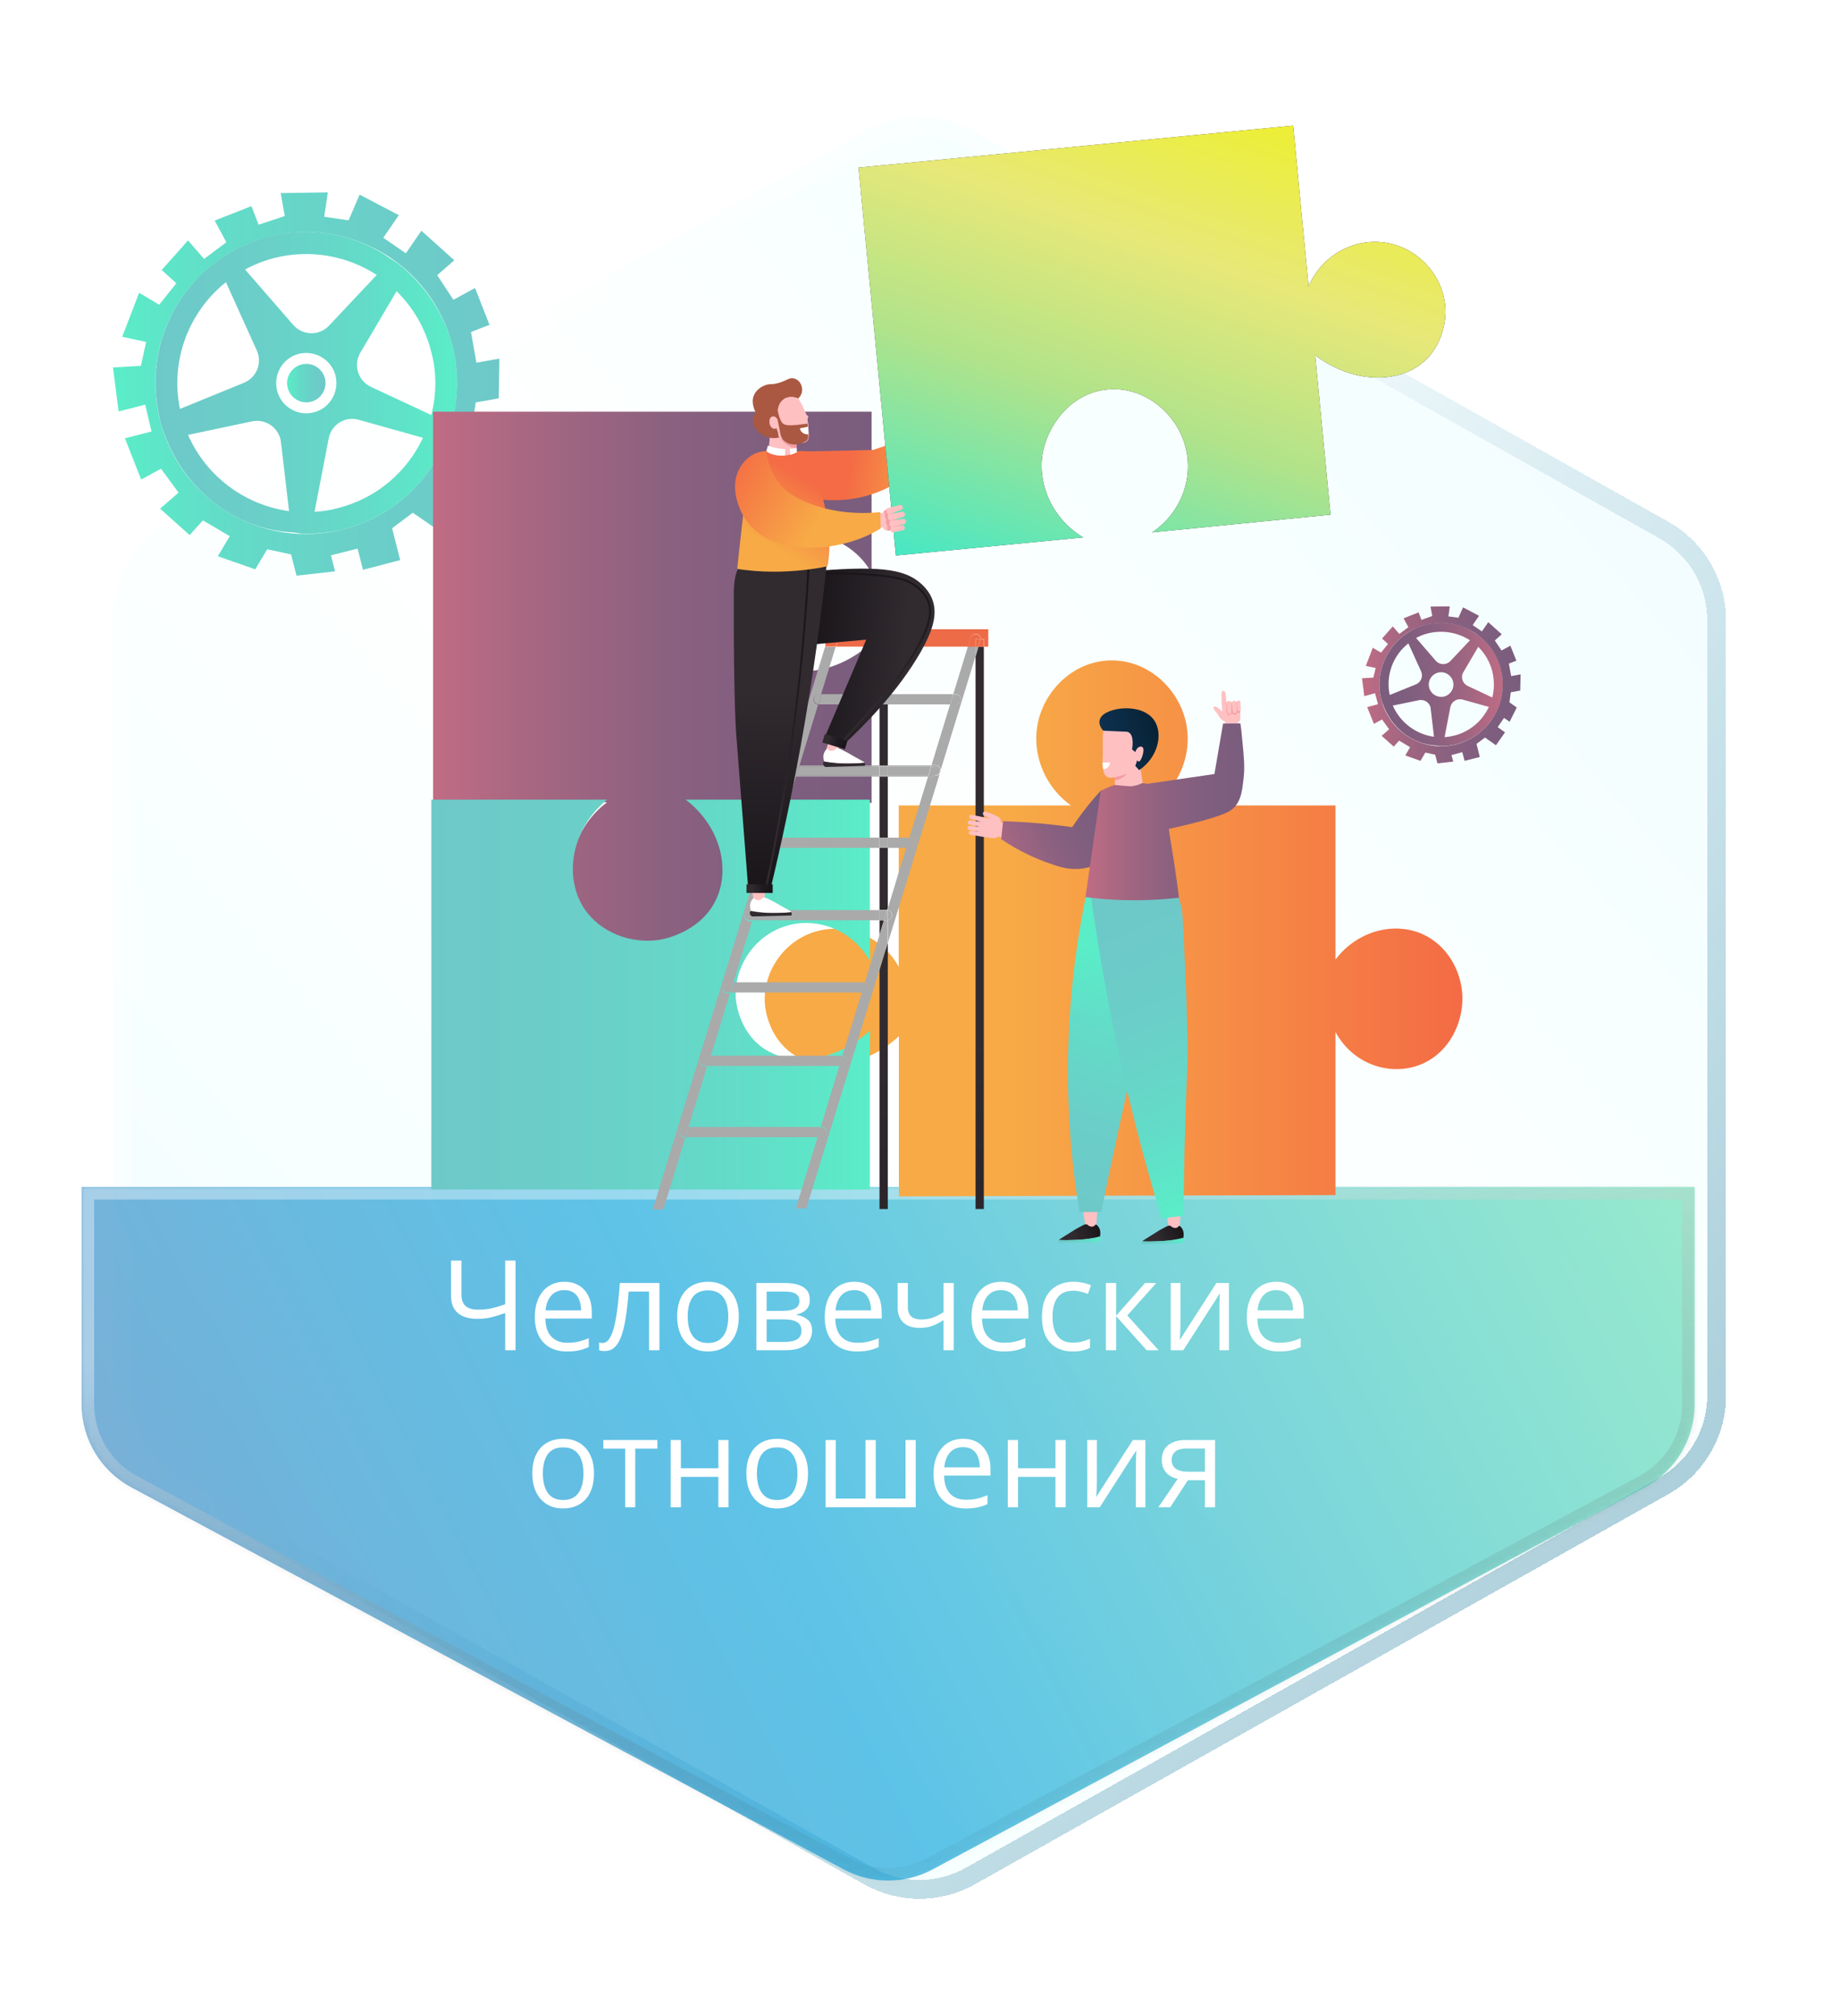 <svg width="293" height="321" viewBox="0 0 293 321" fill="none" xmlns="http://www.w3.org/2000/svg">
<g filter="url(#filter0_bd_11_673)">
<path d="M132.678 17.96C138.156 14.88 144.844 14.88 150.322 17.96L260.822 80.09C266.491 83.277 270 89.275 270 95.779V219.221C270 225.725 266.491 231.723 260.822 234.911L150.322 297.04C144.844 300.12 138.156 300.12 132.678 297.04L22.178 234.911C16.509 231.723 13 225.725 13 219.221V95.779C13 89.275 16.509 83.277 22.178 80.09L132.678 17.96Z" fill="url(#paint0_radial_11_673)" fill-opacity="0.15" shape-rendering="crispEdges"/>
<path d="M133.413 19.268C138.435 16.444 144.565 16.444 149.587 19.268L260.087 81.397C265.284 84.319 268.5 89.817 268.5 95.779V219.221C268.5 225.183 265.284 230.681 260.087 233.603L149.587 295.732C144.565 298.556 138.435 298.556 133.413 295.732L22.913 233.603C17.716 230.681 14.5 225.183 14.5 219.221V95.779C14.5 89.817 17.716 84.319 22.913 81.397L133.413 19.268Z" stroke="url(#paint1_linear_11_673)" stroke-opacity="0.4" stroke-width="3" shape-rendering="crispEdges"/>
</g>
<g filter="url(#filter1_b_11_673)">
<mask id="path-3-inside-1_11_673" fill="white">
<path fill-rule="evenodd" clip-rule="evenodd" d="M270 223.607V189H13V223.607C13 229.135 16.041 234.215 20.913 236.827L134.413 297.666C138.84 300.039 144.16 300.039 148.587 297.666L262.087 236.827C266.959 234.215 270 229.135 270 223.607Z"/>
</mask>
<path fill-rule="evenodd" clip-rule="evenodd" d="M270 223.607V189H13V223.607C13 229.135 16.041 234.215 20.913 236.827L134.413 297.666C138.84 300.039 144.16 300.039 148.587 297.666L262.087 236.827C266.959 234.215 270 229.135 270 223.607Z" fill="url(#paint2_linear_11_673)" fill-opacity="0.65"/>
<path d="M270 189H272V187H270V189ZM13 189V187H11V189H13ZM20.913 236.827L19.969 238.59L20.913 236.827ZM134.413 297.666L135.358 295.903L134.413 297.666ZM148.587 297.666L147.642 295.903L148.587 297.666ZM262.087 236.827L263.031 238.59L262.087 236.827ZM268 189V223.607H272V189H268ZM13 191H270V187H13V191ZM15 223.607V189H11V223.607H15ZM21.858 235.064C17.636 232.801 15 228.398 15 223.607H11C11 229.872 14.446 235.63 19.969 238.59L21.858 235.064ZM135.358 295.903L21.858 235.064L19.969 238.59L133.469 299.429L135.358 295.903ZM147.642 295.903C143.805 297.96 139.195 297.96 135.358 295.903L133.469 299.429C138.485 302.118 144.515 302.118 149.531 299.429L147.642 295.903ZM261.142 235.064L147.642 295.903L149.531 299.429L263.031 238.59L261.142 235.064ZM268 223.607C268 228.398 265.365 232.801 261.142 235.064L263.031 238.59C268.554 235.63 272 229.872 272 223.607H268Z" fill="url(#paint3_linear_11_673)" fill-opacity="0.37" mask="url(#path-3-inside-1_11_673)"/>
</g>
<path d="M82.137 215H80.486V209.082C79.725 209.355 79.002 209.577 78.318 209.746C77.635 209.915 76.876 210 76.043 210C74.695 210 73.66 209.691 72.938 209.072C72.221 208.447 71.863 207.552 71.863 206.387V200.723H73.523V206.152C73.523 206.94 73.732 207.536 74.148 207.939C74.572 208.337 75.258 208.535 76.209 208.535C77.01 208.535 77.726 208.464 78.357 208.32C78.995 208.171 79.705 207.959 80.486 207.686V200.723H82.137V215ZM89.93 204.102C90.841 204.102 91.622 204.303 92.273 204.707C92.924 205.111 93.422 205.677 93.768 206.406C94.113 207.129 94.285 207.975 94.285 208.945V209.951H86.893C86.912 211.208 87.225 212.165 87.83 212.822C88.436 213.48 89.288 213.809 90.389 213.809C91.066 213.809 91.665 213.747 92.186 213.623C92.706 213.499 93.247 213.317 93.807 213.076V214.502C93.266 214.743 92.729 214.919 92.195 215.029C91.668 215.14 91.043 215.195 90.32 215.195C89.292 215.195 88.393 214.987 87.625 214.57C86.863 214.147 86.271 213.529 85.848 212.715C85.424 211.901 85.213 210.905 85.213 209.727C85.213 208.574 85.405 207.578 85.789 206.738C86.18 205.892 86.727 205.241 87.43 204.785C88.139 204.329 88.973 204.102 89.93 204.102ZM89.91 205.43C89.044 205.43 88.354 205.713 87.84 206.279C87.326 206.846 87.019 207.637 86.922 208.652H92.586C92.579 208.014 92.478 207.454 92.283 206.973C92.094 206.484 91.805 206.107 91.414 205.84C91.023 205.566 90.522 205.43 89.91 205.43ZM105.066 215H103.416V205.654H100.164C100.034 207.34 99.868 208.786 99.666 209.99C99.471 211.188 99.223 212.168 98.924 212.93C98.631 213.685 98.273 214.242 97.85 214.6C97.433 214.951 96.935 215.127 96.356 215.127C96.18 215.127 96.014 215.117 95.857 215.098C95.701 215.078 95.568 215.046 95.457 215V213.77C95.542 213.796 95.63 213.815 95.721 213.828C95.818 213.841 95.919 213.848 96.023 213.848C96.316 213.848 96.583 213.727 96.824 213.486C97.072 213.239 97.293 212.868 97.488 212.373C97.69 211.878 97.869 211.253 98.025 210.498C98.182 209.736 98.318 208.841 98.436 207.812C98.559 206.777 98.667 205.605 98.758 204.297H105.066V215ZM117.713 209.629C117.713 210.508 117.599 211.292 117.371 211.982C117.143 212.673 116.814 213.255 116.385 213.73C115.955 214.206 115.434 214.57 114.822 214.824C114.217 215.072 113.53 215.195 112.762 215.195C112.046 215.195 111.388 215.072 110.789 214.824C110.197 214.57 109.682 214.206 109.246 213.73C108.816 213.255 108.481 212.673 108.24 211.982C108.006 211.292 107.889 210.508 107.889 209.629C107.889 208.457 108.087 207.461 108.484 206.641C108.882 205.814 109.448 205.186 110.184 204.756C110.926 204.32 111.808 204.102 112.83 204.102C113.807 204.102 114.66 204.32 115.389 204.756C116.124 205.192 116.694 205.824 117.098 206.65C117.508 207.471 117.713 208.464 117.713 209.629ZM109.568 209.629C109.568 210.488 109.682 211.234 109.91 211.865C110.138 212.497 110.49 212.985 110.965 213.33C111.44 213.675 112.052 213.848 112.801 213.848C113.543 213.848 114.152 213.675 114.627 213.33C115.109 212.985 115.464 212.497 115.691 211.865C115.919 211.234 116.033 210.488 116.033 209.629C116.033 208.776 115.919 208.04 115.691 207.422C115.464 206.797 115.112 206.315 114.637 205.977C114.161 205.638 113.546 205.469 112.791 205.469C111.678 205.469 110.861 205.837 110.34 206.572C109.826 207.308 109.568 208.327 109.568 209.629ZM129.021 206.982C129.021 207.653 128.826 208.177 128.436 208.555C128.045 208.926 127.54 209.176 126.922 209.307V209.385C127.592 209.476 128.169 209.717 128.65 210.107C129.139 210.492 129.383 211.081 129.383 211.875C129.383 212.487 129.236 213.027 128.943 213.496C128.65 213.965 128.191 214.333 127.566 214.6C126.941 214.867 126.128 215 125.125 215H120.516V204.297H125.086C125.854 204.297 126.531 204.385 127.117 204.561C127.71 204.73 128.175 205.01 128.514 205.4C128.852 205.791 129.021 206.318 129.021 206.982ZM127.693 211.875C127.693 211.243 127.452 210.788 126.971 210.508C126.495 210.228 125.802 210.088 124.891 210.088H122.146V213.682H124.93C125.828 213.682 126.512 213.545 126.98 213.271C127.456 212.992 127.693 212.526 127.693 211.875ZM127.371 207.168C127.371 206.66 127.186 206.283 126.814 206.035C126.443 205.781 125.835 205.654 124.988 205.654H122.146V208.73H124.705C125.584 208.73 126.248 208.604 126.697 208.35C127.146 208.096 127.371 207.702 127.371 207.168ZM136.121 204.102C137.033 204.102 137.814 204.303 138.465 204.707C139.116 205.111 139.614 205.677 139.959 206.406C140.304 207.129 140.477 207.975 140.477 208.945V209.951H133.084C133.104 211.208 133.416 212.165 134.021 212.822C134.627 213.48 135.48 213.809 136.58 213.809C137.257 213.809 137.856 213.747 138.377 213.623C138.898 213.499 139.438 213.317 139.998 213.076V214.502C139.458 214.743 138.921 214.919 138.387 215.029C137.859 215.14 137.234 215.195 136.512 215.195C135.483 215.195 134.585 214.987 133.816 214.57C133.055 214.147 132.462 213.529 132.039 212.715C131.616 211.901 131.404 210.905 131.404 209.727C131.404 208.574 131.596 207.578 131.98 206.738C132.371 205.892 132.918 205.241 133.621 204.785C134.331 204.329 135.164 204.102 136.121 204.102ZM136.102 205.43C135.236 205.43 134.546 205.713 134.031 206.279C133.517 206.846 133.211 207.637 133.113 208.652H138.777C138.771 208.014 138.67 207.454 138.475 206.973C138.286 206.484 137.996 206.107 137.605 205.84C137.215 205.566 136.714 205.43 136.102 205.43ZM144.646 204.297V208.145C144.646 208.815 144.829 209.31 145.193 209.629C145.564 209.948 146.102 210.107 146.805 210.107C147.482 210.107 148.097 210.003 148.65 209.795C149.204 209.587 149.764 209.303 150.33 208.945V204.297H151.951V215H150.33V210.205C149.731 210.589 149.142 210.892 148.562 211.113C147.983 211.335 147.29 211.445 146.482 211.445C145.382 211.445 144.529 211.159 143.924 210.586C143.325 210.013 143.025 209.238 143.025 208.262V204.297H144.646ZM159.5 204.102C160.411 204.102 161.193 204.303 161.844 204.707C162.495 205.111 162.993 205.677 163.338 206.406C163.683 207.129 163.855 207.975 163.855 208.945V209.951H156.463C156.482 211.208 156.795 212.165 157.4 212.822C158.006 213.48 158.859 213.809 159.959 213.809C160.636 213.809 161.235 213.747 161.756 213.623C162.277 213.499 162.817 213.317 163.377 213.076V214.502C162.837 214.743 162.299 214.919 161.766 215.029C161.238 215.14 160.613 215.195 159.891 215.195C158.862 215.195 157.964 214.987 157.195 214.57C156.434 214.147 155.841 213.529 155.418 212.715C154.995 211.901 154.783 210.905 154.783 209.727C154.783 208.574 154.975 207.578 155.359 206.738C155.75 205.892 156.297 205.241 157 204.785C157.71 204.329 158.543 204.102 159.5 204.102ZM159.48 205.43C158.615 205.43 157.924 205.713 157.41 206.279C156.896 206.846 156.59 207.637 156.492 208.652H162.156C162.15 208.014 162.049 207.454 161.854 206.973C161.665 206.484 161.375 206.107 160.984 205.84C160.594 205.566 160.092 205.43 159.48 205.43ZM170.896 215.195C169.933 215.195 169.083 214.997 168.348 214.6C167.612 214.202 167.039 213.597 166.629 212.783C166.219 211.969 166.014 210.944 166.014 209.707C166.014 208.411 166.229 207.354 166.658 206.533C167.094 205.706 167.693 205.094 168.455 204.697C169.217 204.3 170.083 204.102 171.053 204.102C171.587 204.102 172.101 204.157 172.596 204.268C173.097 204.372 173.507 204.505 173.826 204.668L173.338 206.025C173.012 205.895 172.635 205.778 172.205 205.674C171.782 205.57 171.385 205.518 171.014 205.518C170.271 205.518 169.653 205.677 169.158 205.996C168.67 206.315 168.302 206.784 168.055 207.402C167.814 208.021 167.693 208.783 167.693 209.688C167.693 210.553 167.811 211.292 168.045 211.904C168.286 212.516 168.641 212.985 169.109 213.311C169.585 213.63 170.177 213.789 170.887 213.789C171.453 213.789 171.964 213.73 172.42 213.613C172.876 213.49 173.289 213.346 173.66 213.184V214.629C173.302 214.811 172.902 214.951 172.459 215.049C172.023 215.146 171.502 215.195 170.896 215.195ZM182.439 204.297H184.227L179.607 209.463L184.598 215H182.693L177.83 209.57V215H176.199V204.297H177.83V209.492L182.439 204.297ZM188.074 204.297V211.025C188.074 211.156 188.071 211.325 188.064 211.533C188.058 211.735 188.048 211.953 188.035 212.188C188.022 212.415 188.009 212.637 187.996 212.852C187.99 213.06 187.98 213.232 187.967 213.369L193.807 204.297H195.799V215H194.285V208.438C194.285 208.229 194.288 207.962 194.295 207.637C194.301 207.311 194.311 206.992 194.324 206.68C194.337 206.361 194.347 206.113 194.354 205.938L188.533 215H186.531V204.297H188.074ZM203.367 204.102C204.279 204.102 205.06 204.303 205.711 204.707C206.362 205.111 206.86 205.677 207.205 206.406C207.55 207.129 207.723 207.975 207.723 208.945V209.951H200.33C200.35 211.208 200.662 212.165 201.268 212.822C201.873 213.48 202.726 213.809 203.826 213.809C204.503 213.809 205.102 213.747 205.623 213.623C206.144 213.499 206.684 213.317 207.244 213.076V214.502C206.704 214.743 206.167 214.919 205.633 215.029C205.105 215.14 204.48 215.195 203.758 215.195C202.729 215.195 201.831 214.987 201.062 214.57C200.301 214.147 199.708 213.529 199.285 212.715C198.862 211.901 198.65 210.905 198.65 209.727C198.65 208.574 198.842 207.578 199.227 206.738C199.617 205.892 200.164 205.241 200.867 204.785C201.577 204.329 202.41 204.102 203.367 204.102ZM203.348 205.43C202.482 205.43 201.792 205.713 201.277 206.279C200.763 206.846 200.457 207.637 200.359 208.652H206.023C206.017 208.014 205.916 207.454 205.721 206.973C205.532 206.484 205.242 206.107 204.852 205.84C204.461 205.566 203.96 205.43 203.348 205.43ZM94.637 234.629C94.637 235.508 94.523 236.292 94.295 236.982C94.067 237.673 93.738 238.255 93.309 238.73C92.879 239.206 92.358 239.57 91.746 239.824C91.141 240.072 90.454 240.195 89.686 240.195C88.969 240.195 88.312 240.072 87.713 239.824C87.12 239.57 86.606 239.206 86.17 238.73C85.74 238.255 85.405 237.673 85.164 236.982C84.93 236.292 84.812 235.508 84.812 234.629C84.812 233.457 85.011 232.461 85.408 231.641C85.805 230.814 86.372 230.186 87.107 229.756C87.85 229.32 88.732 229.102 89.754 229.102C90.731 229.102 91.583 229.32 92.312 229.756C93.048 230.192 93.618 230.824 94.022 231.65C94.432 232.471 94.637 233.464 94.637 234.629ZM86.492 234.629C86.492 235.488 86.606 236.234 86.834 236.865C87.062 237.497 87.413 237.985 87.889 238.33C88.364 238.675 88.976 238.848 89.725 238.848C90.467 238.848 91.076 238.675 91.551 238.33C92.033 237.985 92.387 237.497 92.615 236.865C92.843 236.234 92.957 235.488 92.957 234.629C92.957 233.776 92.843 233.04 92.615 232.422C92.387 231.797 92.036 231.315 91.561 230.977C91.085 230.638 90.47 230.469 89.715 230.469C88.602 230.469 87.784 230.837 87.264 231.572C86.749 232.308 86.492 233.327 86.492 234.629ZM104.734 230.674H101.209V240H99.607V230.674H96.131V229.297H104.734V230.674ZM108.484 229.297V233.789H114.451V229.297H116.072V240H114.451V235.166H108.484V240H106.854V229.297H108.484ZM128.738 234.629C128.738 235.508 128.624 236.292 128.396 236.982C128.169 237.673 127.84 238.255 127.41 238.73C126.98 239.206 126.46 239.57 125.848 239.824C125.242 240.072 124.555 240.195 123.787 240.195C123.071 240.195 122.413 240.072 121.814 239.824C121.222 239.57 120.708 239.206 120.271 238.73C119.842 238.255 119.507 237.673 119.266 236.982C119.031 236.292 118.914 235.508 118.914 234.629C118.914 233.457 119.113 232.461 119.51 231.641C119.907 230.814 120.473 230.186 121.209 229.756C121.951 229.32 122.833 229.102 123.855 229.102C124.832 229.102 125.685 229.32 126.414 229.756C127.15 230.192 127.719 230.824 128.123 231.65C128.533 232.471 128.738 233.464 128.738 234.629ZM120.594 234.629C120.594 235.488 120.708 236.234 120.936 236.865C121.163 237.497 121.515 237.985 121.99 238.33C122.465 238.675 123.077 238.848 123.826 238.848C124.568 238.848 125.177 238.675 125.652 238.33C126.134 237.985 126.489 237.497 126.717 236.865C126.945 236.234 127.059 235.488 127.059 234.629C127.059 233.776 126.945 233.04 126.717 232.422C126.489 231.797 126.137 231.315 125.662 230.977C125.187 230.638 124.572 230.469 123.816 230.469C122.703 230.469 121.886 230.837 121.365 231.572C120.851 232.308 120.594 233.327 120.594 234.629ZM145.896 229.297V240H131.541V229.297H133.162V238.623H137.898V229.297H139.529V238.623H144.275V229.297H145.896ZM153.455 229.102C154.367 229.102 155.148 229.303 155.799 229.707C156.45 230.111 156.948 230.677 157.293 231.406C157.638 232.129 157.811 232.975 157.811 233.945V234.951H150.418C150.438 236.208 150.75 237.165 151.355 237.822C151.961 238.48 152.814 238.809 153.914 238.809C154.591 238.809 155.19 238.747 155.711 238.623C156.232 238.499 156.772 238.317 157.332 238.076V239.502C156.792 239.743 156.255 239.919 155.721 240.029C155.193 240.14 154.568 240.195 153.846 240.195C152.817 240.195 151.919 239.987 151.15 239.57C150.389 239.147 149.796 238.529 149.373 237.715C148.95 236.901 148.738 235.905 148.738 234.727C148.738 233.574 148.93 232.578 149.314 231.738C149.705 230.892 150.252 230.241 150.955 229.785C151.665 229.329 152.498 229.102 153.455 229.102ZM153.436 230.43C152.57 230.43 151.88 230.713 151.365 231.279C150.851 231.846 150.545 232.637 150.447 233.652H156.111C156.105 233.014 156.004 232.454 155.809 231.973C155.62 231.484 155.33 231.107 154.939 230.84C154.549 230.566 154.048 230.43 153.436 230.43ZM162.195 229.297V233.789H168.162V229.297H169.783V240H168.162V235.166H162.195V240H160.564V229.297H162.195ZM174.764 229.297V236.025C174.764 236.156 174.76 236.325 174.754 236.533C174.747 236.735 174.738 236.953 174.725 237.188C174.712 237.415 174.699 237.637 174.686 237.852C174.679 238.06 174.669 238.232 174.656 238.369L180.496 229.297H182.488V240H180.975V233.438C180.975 233.229 180.978 232.962 180.984 232.637C180.991 232.311 181.001 231.992 181.014 231.68C181.027 231.361 181.036 231.113 181.043 230.938L175.223 240H173.221V229.297H174.764ZM186.453 240H184.559L187.645 235.488C187.195 235.391 186.779 235.225 186.395 234.99C186.01 234.749 185.698 234.421 185.457 234.004C185.223 233.587 185.105 233.07 185.105 232.451C185.105 231.423 185.447 230.641 186.131 230.107C186.821 229.567 187.729 229.297 188.855 229.297H193.592V240H191.971V235.703H189.256L186.453 240ZM186.678 232.461C186.678 233.099 186.906 233.574 187.361 233.887C187.817 234.193 188.468 234.346 189.314 234.346H191.971V230.654H189.031C188.198 230.654 187.596 230.824 187.225 231.162C186.86 231.494 186.678 231.927 186.678 232.461Z" fill="white"/>
<path d="M25.4 66.446C25.436 66.626 25.471 66.805 25.507 66.985C25.651 67.488 25.795 67.955 25.938 68.422C25.938 68.458 25.974 68.458 25.974 68.493C29.027 77.689 37.217 84.227 46.449 84.765C46.916 84.765 47.383 84.909 47.886 84.945C47.922 84.945 47.958 84.981 47.993 84.981C50.221 85.053 52.519 84.837 54.782 84.263C67.642 80.958 75.401 67.847 72.06 54.987C70.839 50.282 68.217 46.295 64.912 43.242C64.086 42.487 63.295 41.805 62.218 41.194C56.974 37.386 49.682 35.878 42.677 37.71C40.055 38.392 37.684 39.506 35.493 40.907C27.339 46.331 23.065 56.424 25.4 66.446ZM60.027 43.78L52.412 51.862C50.867 53.515 48.209 53.443 46.736 51.755L39.049 42.918C40.486 42.128 42.031 41.517 43.683 41.086C49.502 39.614 55.357 40.763 60.027 43.78ZM68.719 66.087L59.093 61.597C57.045 60.627 56.255 58.112 57.405 56.173L63.188 46.367C65.774 48.917 67.714 52.15 68.683 55.921C69.618 59.334 69.546 62.818 68.719 66.087ZM50.113 81.497L52.376 69.787C52.807 67.596 54.998 66.231 57.153 66.841L67.39 69.715C64.876 75.067 60.099 79.305 53.92 80.886C52.663 81.245 51.37 81.425 50.113 81.497ZM44.15 62.208C43.503 59.621 45.048 56.999 47.598 56.352C50.185 55.706 52.807 57.251 53.453 59.801C54.1 62.387 52.555 65.009 50.005 65.656C47.419 66.338 44.797 64.758 44.15 62.208ZM29.962 69.248L40.163 67.093C42.354 66.626 44.509 68.17 44.761 70.397L46.054 81.389C39.049 80.419 32.871 75.893 29.962 69.248ZM35.996 44.93L40.917 55.814C41.815 57.789 40.881 60.124 38.87 60.95L28.668 65.117C27.088 57.358 30.105 49.635 35.996 44.93Z" fill="url(#paint4_linear_11_673)"/>
<path d="M48.029 58.041C49.682 57.609 51.334 58.615 51.765 60.232C52.196 61.884 51.19 63.536 49.574 63.967C47.922 64.398 46.269 63.393 45.838 61.776C45.407 60.124 46.413 58.471 48.029 58.041Z" fill="url(#paint5_linear_11_673)"/>
<path d="M24.142 68.709L19.904 69.787L22.49 76.36L25.651 74.636L28.453 78.444L25.507 80.994L30.213 85.197L32.332 82.862L36.607 85.376L34.703 88.573L40.666 90.656L42.569 87.46L46.377 88.286L47.239 91.662L53.382 90.98L52.735 88.429L56.974 87.352L57.836 90.728L63.762 89.184L62.469 84.119C63.583 83.293 64.66 82.467 65.774 81.641L70.084 84.622L73.569 79.593L70.695 77.582L73.174 73.99L75.329 75.498L78.095 69.966L75.221 67.955L75.796 64.076L79.46 63.429L79.567 57.107L75.903 57.754L75.041 52.868L77.987 51.719L75.688 45.864L72.24 47.732L69.653 43.816L72.383 41.446L67.139 36.74L64.66 40.332L61.068 37.854L63.547 34.262L57.297 30.993L55.537 35.088L51.657 34.513L52.232 30.634L44.725 30.741L45.371 34.405L41.205 35.77L40.055 32.825L34.2 35.124L36.068 38.572C34.883 39.47 33.697 40.332 32.512 41.23L29.962 38.285L25.759 42.99L28.094 45.11L25.364 48.522L22.167 46.618L19.473 53.623L23.28 54.449L22.454 58.256L18 58.508L18.898 65.512L23.137 64.435L24.142 68.709ZM25.507 66.985C22.203 54.126 29.925 41.015 42.785 37.71C55.645 34.405 68.755 42.128 72.06 54.988C75.365 67.847 67.642 80.958 54.782 84.263C41.959 87.603 28.812 79.88 25.507 66.985Z" fill="url(#paint6_linear_11_673)"/>
<path d="M220.036 111.215C220.067 111.276 220.067 111.368 220.098 111.43C220.159 111.644 220.22 111.828 220.282 112.012C220.282 112.043 220.282 112.012 220.312 112.043C221.57 115.785 224.913 118.484 228.685 118.698C228.869 118.698 229.084 118.76 229.268 118.76C229.298 118.76 229.298 118.79 229.329 118.79C230.249 118.821 231.169 118.729 232.089 118.484C237.334 117.134 240.493 111.767 239.143 106.523C238.653 104.59 237.579 102.965 236.23 101.738C235.892 101.431 235.555 101.155 235.126 100.91C232.979 99.346 230.004 98.733 227.152 99.469C226.078 99.745 225.097 100.205 224.238 100.787C220.864 102.996 219.085 107.136 220.036 111.215ZM234.205 101.953L231.077 105.265C230.433 105.94 229.36 105.909 228.746 105.204L225.618 101.585C226.201 101.278 226.845 101.002 227.52 100.849C229.881 100.266 232.304 100.726 234.205 101.953ZM237.763 111.062L233.837 109.221C233.009 108.823 232.672 107.811 233.163 107.013L235.524 102.996C236.567 104.038 237.364 105.357 237.763 106.891C238.1 108.332 238.1 109.743 237.763 111.062ZM230.157 117.379L231.077 112.595C231.261 111.706 232.151 111.154 233.04 111.399L237.211 112.564C236.199 114.742 234.236 116.49 231.691 117.134C231.2 117.257 230.678 117.349 230.157 117.379ZM227.704 109.497C227.428 108.455 228.072 107.381 229.114 107.105C230.157 106.829 231.231 107.473 231.507 108.516C231.783 109.559 231.139 110.632 230.096 110.908C229.053 111.154 227.98 110.54 227.704 109.497ZM221.907 112.35L226.078 111.491C226.968 111.307 227.857 111.92 227.949 112.84L228.47 117.318C225.618 116.919 223.103 115.079 221.907 112.35ZM224.391 102.443L226.415 106.891C226.783 107.688 226.415 108.639 225.587 108.976L221.416 110.663C220.742 107.504 221.968 104.345 224.391 102.443Z" fill="url(#paint7_linear_11_673)"/>
<path d="M219.546 112.135L217.828 112.595L218.902 115.263L220.19 114.558L221.324 116.122L220.128 117.165L222.06 118.882L222.919 117.932L224.667 118.974L223.901 120.293L226.323 121.152L227.09 119.833L228.654 120.17L229.022 121.55L231.537 121.274L231.261 120.232L232.979 119.772L233.347 121.152L235.77 120.538L235.248 118.453C235.708 118.116 236.138 117.778 236.598 117.441L238.346 118.668L239.787 116.613L238.622 115.785L239.634 114.313L240.523 114.926L241.658 112.656L240.493 111.828L240.707 110.233L242.21 109.957L242.272 107.381L240.769 107.657L240.401 105.664L241.597 105.204L240.646 102.811L239.235 103.578L238.162 101.983L239.266 101.002L237.119 99.07L236.107 100.542L234.635 99.53L235.647 98.058L233.101 96.708L232.365 98.364L230.771 98.15L230.985 96.555L227.918 96.586L228.194 98.088L226.477 98.702L226.017 97.506L223.625 98.456L224.391 99.867C223.901 100.235 223.41 100.603 222.95 100.941L221.907 99.745L220.19 101.677L221.14 102.535L220.036 103.916L218.717 103.149L217.613 106.032L219.178 106.369L218.809 107.903L217 107.995L217.368 110.847L219.086 110.387L219.546 112.135ZM220.098 111.46C218.748 106.216 221.907 100.849 227.152 99.499C232.396 98.15 237.763 101.309 239.113 106.553C240.462 111.798 237.303 117.165 232.059 118.514C226.814 119.864 221.447 116.705 220.098 111.46Z" fill="url(#paint8_linear_11_673)"/>
<path d="M129.819 148.371C134.91 146.807 140.553 149.138 143.191 153.953C143.191 145.396 143.191 136.839 143.191 128.252C152.33 128.252 161.47 128.252 170.609 128.252C165.978 124.878 164.015 119.02 165.702 113.807C167.205 109.175 171.529 105.25 176.958 105.158C182.662 105.066 187.385 109.267 188.796 114.389C190.207 119.542 188.121 125.124 183.613 128.252C193.335 128.252 203.057 128.252 212.779 128.252C212.779 136.441 212.779 144.599 212.779 152.787C216.184 148.279 222.011 146.684 226.642 148.739C230.66 150.548 232.837 154.689 232.991 158.553C233.175 163.031 230.66 168.245 225.477 169.809C220.661 171.25 215.264 169.011 212.779 164.319C212.779 172.968 212.779 181.647 212.779 190.296C189.593 190.357 166.407 190.419 143.221 190.511C143.221 182.015 143.221 173.489 143.221 164.994C137.762 170.024 130.524 170.852 126.108 167.693C122.335 164.994 121.906 160.363 121.875 159.995C121.446 155.149 124.605 149.966 129.819 148.371Z" fill="url(#paint9_linear_11_673)"/>
<path d="M69 91.532C69 82.883 69 74.204 69 65.555C78.323 65.555 87.678 65.555 97.001 65.555C101.172 65.555 105.343 65.555 109.514 65.555C119.298 65.555 129.081 65.555 138.865 65.555C138.865 74.112 138.865 82.668 138.865 91.256C136.227 86.441 130.584 84.11 125.493 85.674C120.279 87.269 117.12 92.421 117.519 97.328C117.55 97.697 117.979 102.328 121.751 105.026C126.198 108.185 133.406 107.357 138.865 102.328C138.865 110.823 138.865 119.349 138.865 127.844C129.235 127.814 119.605 127.783 110.005 127.752C114.789 131.31 116.783 137.413 115.004 142.75C113.501 147.289 109.208 151.368 103.656 151.521C98.013 151.644 93.474 147.626 91.818 143.057C89.855 137.659 91.818 131.402 96.725 127.752C87.494 127.722 78.262 127.691 69 127.66C69 119.288 69 110.915 69 102.542C69 98.831 69 95.182 69 91.532Z" fill="url(#paint10_linear_11_673)"/>
<path d="M125.218 147.451C130.309 145.887 135.953 148.218 138.59 153.033C138.59 144.476 138.59 135.919 138.59 127.332C128.807 127.332 119.023 127.332 109.24 127.332C114.668 131.442 116.478 138.25 114.055 143.311C111.509 148.586 105.467 149.598 105.007 149.659C100.499 150.334 95.592 148.463 93.077 144.66C89.764 139.63 91.022 131.963 96.726 127.332C87.403 127.332 78.049 127.332 68.725 127.332C68.725 135.981 68.725 144.66 68.725 153.309C68.725 156.958 68.725 160.608 68.725 164.288C68.725 172.661 68.725 181.034 68.725 189.407H138.59C138.59 180.973 138.59 172.539 138.59 164.104C133.131 169.134 125.893 169.962 121.477 166.803C117.704 164.104 117.275 159.473 117.244 159.105C116.846 154.229 120.005 149.046 125.218 147.451Z" fill="url(#paint11_linear_11_673)"/>
<path d="M148.931 68.519C148.961 68.335 149.023 68.09 149.145 67.783C149.36 67.354 149.452 67.415 149.881 66.802C150.157 66.403 150.28 66.127 150.525 66.127C150.556 66.127 150.648 66.127 150.679 66.158C150.924 66.342 150.464 67.292 150.28 67.63C150.955 67.354 151.691 67.078 152.458 66.832C152.672 66.771 152.918 66.679 153.132 66.618C153.163 66.618 153.439 66.618 153.5 66.771C153.562 66.894 153.439 67.108 153.347 67.17C152.856 67.384 152.396 67.599 151.906 67.814C152.09 68.458 152.274 69.132 152.488 69.777C152.028 69.961 151.538 70.145 151.016 70.359C150.219 70.635 149.789 70.789 149.483 70.574C149.421 70.513 149.36 70.482 149.36 70.421C149.023 70.605 148.716 70.758 148.379 70.942L147.704 68.734C148.133 68.672 148.532 68.611 148.931 68.519Z" fill="#FFC0C2"/>
<path d="M151.936 67.814C152.12 68.458 152.304 69.132 152.519 69.777C152.09 69.961 151.599 70.145 151.078 70.359C150.894 70.206 150.894 69.991 150.924 69.899C150.924 69.899 150.035 69.899 150.587 69.071C150.526 69.071 150.311 69.04 150.219 68.856C150.219 68.856 150.158 68.734 150.158 68.611C150.158 68.212 151.752 67.875 151.936 67.814Z" fill="#F29EA4"/>
<path d="M152.182 68.55C151.66 68.703 151.17 68.826 150.648 68.979C150.464 69.04 150.28 68.887 150.25 68.734C150.219 68.581 150.342 68.427 150.495 68.396C150.986 68.212 151.476 68.028 151.967 67.814C152.458 68.151 152.182 68.55 152.182 68.55Z" fill="#FFC0C2"/>
<path d="M152.488 69.255C151.998 69.409 151.538 69.562 151.047 69.715C150.863 69.807 150.648 69.684 150.587 69.531C150.556 69.409 150.618 69.225 150.74 69.163C151.2 68.948 151.691 68.764 152.151 68.55C152.672 68.764 152.488 69.255 152.488 69.255Z" fill="#FFC0C2"/>
<path d="M152.764 69.838C152.366 69.991 151.936 70.145 151.446 70.298C151.323 70.298 151.2 70.237 151.139 70.114C151.078 69.991 151.108 69.869 151.2 69.777C151.63 69.593 152.059 69.409 152.488 69.255C152.764 69.409 152.795 69.685 152.764 69.838Z" fill="#FFC0C2"/>
<path d="M148.532 68.519C145.373 69.562 142.214 70.605 139.086 71.647C135.375 71.74 131.664 71.801 127.922 71.893C127.953 74.285 127.953 76.677 127.983 79.07C129.64 79.468 135.007 80.603 140.865 77.935C145.618 75.788 148.195 72.291 149.207 70.789C148.992 69.991 148.777 69.255 148.532 68.519Z" fill="url(#paint12_linear_11_673)"/>
<path d="M221.28 38.739C216.035 37.666 210.668 40.518 208.491 45.578C207.663 37.052 206.835 28.526 206.037 20C196.928 20.889 187.85 21.748 178.741 22.638C174.417 23.067 170.123 23.466 165.799 23.895C156.138 24.815 146.446 25.766 136.786 26.686C137.583 34.813 138.35 42.971 139.147 51.099C139.515 54.932 139.883 58.766 140.251 62.6C141.079 71.218 141.907 79.836 142.735 88.454C152.672 87.503 162.64 86.522 172.577 85.571C170.215 84.16 168.406 82.136 167.271 79.805C166.872 78.947 165.492 75.941 166.106 72.261C166.842 67.936 170.369 62.753 176.165 62.048C181.87 61.342 187.022 65.36 188.678 70.482C190.396 75.726 188.31 81.615 183.556 84.774C193.033 83.823 202.51 82.903 211.987 81.952C211.159 73.487 210.362 65.023 209.533 56.558C215.453 61.036 222.721 61.189 226.831 57.601C230.327 54.564 230.327 49.903 230.297 49.535C230.266 44.658 226.647 39.843 221.28 38.739Z" fill="url(#paint13_linear_11_673)"/>
<path d="M221.28 38.739C216.035 37.666 210.668 40.518 208.491 45.578C207.663 37.052 206.835 28.526 206.037 20C196.928 20.889 187.85 21.748 178.741 22.638C174.417 23.067 170.123 23.466 165.799 23.895C156.138 24.815 146.446 25.766 136.786 26.686C137.583 34.813 138.35 42.971 139.147 51.099C139.515 54.932 139.883 58.766 140.251 62.6C141.079 71.218 141.907 79.836 142.735 88.454C152.672 87.503 162.64 86.522 172.577 85.571C170.215 84.16 168.406 82.136 167.271 79.805C166.872 78.947 165.492 75.941 166.106 72.261C166.842 67.936 170.369 62.753 176.165 62.048C181.87 61.342 187.022 65.36 188.678 70.482C190.396 75.726 188.31 81.615 183.556 84.774C193.033 83.823 202.51 82.903 211.987 81.952C211.159 73.487 210.362 65.023 209.533 56.558C215.453 61.036 222.721 61.189 226.831 57.601C230.327 54.564 230.327 49.903 230.297 49.535C230.266 44.658 226.647 39.843 221.28 38.739Z" fill="url(#paint14_linear_11_673)"/>
<path d="M156.751 102.961H155.893L155.433 104.525V192.516H156.751V102.961Z" fill="url(#paint15_linear_11_673)"/>
<path d="M140.129 135.01V144.886H141.294C141.325 144.886 141.325 144.886 141.355 144.886L141.447 144.549V134.98H140.129V135.01Z" fill="url(#paint16_linear_11_673)"/>
<path d="M141.447 112.162H140.129V121.884H141.447V112.162Z" fill="url(#paint17_linear_11_673)"/>
<path d="M140.129 154.455V192.515H141.447V150.1L140.129 154.455Z" fill="url(#paint18_linear_11_673)"/>
<path d="M140.129 146.542V148.904L140.834 146.542H140.129Z" fill="url(#paint19_linear_11_673)"/>
<path d="M141.447 123.663H140.129V133.385H141.447V123.663Z" fill="url(#paint20_linear_11_673)"/>
<path d="M141.447 102.961H140.129V110.536H141.447V102.961Z" fill="url(#paint21_linear_11_673)"/>
<path d="M154.206 102.961L151.875 110.536H152.304C152.764 110.536 153.102 110.904 153.102 111.334C153.102 111.794 152.734 112.131 152.304 112.131H151.384L148.409 121.853H149.084C149.513 121.853 149.851 122.191 149.881 122.589L155.433 104.464V102.93H154.206V102.961Z" fill="#AAAAAA"/>
<path d="M149.053 123.509H148.9C148.777 123.601 148.593 123.663 148.409 123.663H147.857L144.882 133.385H145.189C145.649 133.385 145.986 133.753 145.986 134.182C145.986 134.642 145.618 134.98 145.189 134.98H144.392L141.478 144.548V144.917C141.846 145.009 142.122 145.315 142.122 145.714C142.122 146.113 141.846 146.419 141.478 146.511V150.1L149.728 123.203C149.544 123.387 149.329 123.509 149.053 123.509Z" fill="#AAAAAA"/>
<path d="M155.433 104.525L155.893 102.961H155.433V104.525Z" fill="#AAAAAA"/>
<path d="M141.447 144.917V144.548L141.355 144.886C141.386 144.917 141.417 144.917 141.447 144.917Z" fill="#AAAAAA"/>
<path d="M141.263 146.542H140.834L140.098 148.934V154.455L141.417 150.1V146.511C141.386 146.511 141.325 146.542 141.263 146.542Z" fill="#AAAAAA"/>
<path d="M141.447 112.162H151.384L151.875 110.536H141.447V112.162Z" fill="#AAAAAA"/>
<path d="M140.129 112.162V110.536H130.897L130.406 112.162C130.437 112.162 130.468 112.162 130.498 112.162H140.129Z" fill="#AAAAAA"/>
<path d="M141.447 110.536H140.129V112.162H141.447V110.536Z" fill="#AAAAAA"/>
<path d="M152.304 112.162C152.764 112.162 153.102 111.794 153.102 111.364C153.102 110.904 152.734 110.567 152.304 110.567H151.875L151.384 112.192H152.304V112.162Z" fill="#AAAAAA"/>
<path d="M130.468 110.536C130.008 110.536 129.67 110.904 129.67 111.334C129.67 111.763 129.977 112.1 130.406 112.131L130.897 110.506H130.468V110.536Z" fill="#AAAAAA"/>
<path d="M149.881 122.712C149.881 122.681 149.881 122.681 149.881 122.651L149.697 123.203C149.789 123.049 149.881 122.896 149.881 122.712Z" fill="#AAAAAA"/>
<path d="M140.129 122.037V121.884H127.401L127.339 122.037H140.129Z" fill="#AAAAAA"/>
<path d="M141.447 122.037H148.348L148.409 121.884H141.447V122.037Z" fill="#AAAAAA"/>
<path d="M141.447 121.884H140.129V122.037H141.447V121.884Z" fill="#AAAAAA"/>
<path d="M149.053 121.884H148.379L148.317 122.037H148.379C148.839 122.037 149.176 122.405 149.176 122.835C149.176 123.111 149.053 123.325 148.839 123.479H148.992C149.237 123.479 149.483 123.356 149.636 123.172L149.82 122.62C149.82 122.221 149.483 121.884 149.053 121.884Z" fill="#AAAAAA"/>
<path d="M127.401 121.884H127.217C127.033 121.884 126.879 121.945 126.726 122.037H127.339L127.401 121.884Z" fill="#AAAAAA"/>
<path d="M140.129 123.509H127.247C127.125 123.509 127.033 123.479 126.941 123.448L126.879 123.663H140.159V123.509H140.129Z" fill="#AAAAAA"/>
<path d="M141.447 123.509V123.663H147.857L147.888 123.509H141.447Z" fill="#AAAAAA"/>
<path d="M141.447 123.509H140.129V123.663H141.447V123.509Z" fill="#AAAAAA"/>
<path d="M147.857 123.663H148.409C148.593 123.663 148.747 123.601 148.9 123.509H147.888L147.857 123.663Z" fill="#AAAAAA"/>
<path d="M126.419 122.712C126.419 122.436 126.542 122.221 126.757 122.068H126.603C126.143 122.068 125.806 122.436 125.806 122.865C125.806 123.325 126.174 123.663 126.603 123.663H126.879L126.941 123.448C126.634 123.325 126.419 123.049 126.419 122.712Z" fill="#AAAAAA"/>
<path d="M127.339 122.037L126.91 123.448C127.002 123.479 127.094 123.509 127.217 123.509H140.098V122.037H127.339Z" fill="#AAAAAA"/>
<path d="M141.447 123.509H147.888L148.348 122.037H141.447V123.509Z" fill="#AAAAAA"/>
<path d="M141.447 122.037H140.129V123.509H141.447V122.037Z" fill="#AAAAAA"/>
<path d="M148.9 123.509C149.084 123.356 149.237 123.141 149.237 122.865C149.237 122.405 148.869 122.068 148.44 122.068H148.379L147.919 123.54H148.9V123.509Z" fill="#AAAAAA"/>
<path d="M126.419 122.712C126.419 123.049 126.634 123.325 126.91 123.448L127.339 122.037H126.726C126.542 122.191 126.419 122.436 126.419 122.712Z" fill="#AAAAAA"/>
<path d="M140.129 133.385H123.874L123.383 135.01H140.129V133.385Z" fill="#AAAAAA"/>
<path d="M141.447 135.01H144.361L144.882 133.385H141.447V135.01Z" fill="#AAAAAA"/>
<path d="M141.447 133.385H140.129V135.01H141.447V133.385Z" fill="#AAAAAA"/>
<path d="M145.158 135.01C145.618 135.01 145.956 134.642 145.956 134.213C145.956 133.753 145.588 133.416 145.158 133.416H144.852L144.361 135.041H145.158V135.01Z" fill="#AAAAAA"/>
<path d="M123.322 133.385C122.862 133.385 122.524 133.753 122.524 134.182C122.524 134.642 122.892 134.98 123.322 134.98H123.352L123.843 133.354H123.322V133.385Z" fill="#AAAAAA"/>
<path d="M140.129 144.917H120.347L119.856 146.542H140.129V144.917Z" fill="#AAAAAA"/>
<path d="M141.263 144.917H140.098V146.542H140.834L141.325 144.917C141.325 144.917 141.294 144.917 141.263 144.917Z" fill="#AAAAAA"/>
<path d="M142.091 145.714C142.091 145.315 141.815 145.009 141.447 144.917V146.511C141.815 146.45 142.091 146.113 142.091 145.714Z" fill="#AAAAAA"/>
<path d="M140.834 146.542H141.263C141.325 146.542 141.386 146.542 141.417 146.511V144.917C141.386 144.917 141.355 144.917 141.325 144.917L140.834 146.542Z" fill="#AAAAAA"/>
<path d="M119.457 144.917C118.997 144.917 118.66 145.285 118.66 145.714C118.66 146.174 119.028 146.511 119.457 146.511H119.856L120.347 144.886H119.457V144.917Z" fill="#AAAAAA"/>
<path d="M116.82 156.418L116.329 158.043H137.338L137.828 156.418C137.798 156.418 137.767 156.418 137.736 156.418H116.82Z" fill="#AAAAAA"/>
<path d="M137.706 158.043C138.166 158.043 138.503 157.675 138.503 157.246C138.503 156.847 138.196 156.51 137.798 156.448L137.307 158.074H137.706V158.043Z" fill="#AAAAAA"/>
<path d="M115.869 156.418C115.409 156.418 115.072 156.786 115.072 157.215C115.072 157.675 115.44 158.012 115.869 158.012H116.298L116.789 156.387H115.869V156.418Z" fill="#AAAAAA"/>
<path d="M113.232 168.103L112.741 169.728H133.749L134.24 168.103C134.209 168.103 134.179 168.103 134.148 168.103H113.232Z" fill="#AAAAAA"/>
<path d="M134.148 169.728C134.608 169.728 134.945 169.36 134.945 168.931C134.945 168.501 134.639 168.164 134.209 168.133L133.719 169.759H134.148V169.728Z" fill="#AAAAAA"/>
<path d="M112.311 168.103C111.851 168.103 111.514 168.471 111.514 168.9C111.514 169.36 111.882 169.697 112.311 169.697H112.741L113.231 168.072H112.311V168.103Z" fill="#AAAAAA"/>
<path d="M109.244 181.076H130.253L130.744 179.45H109.766L109.244 181.076Z" fill="#AAAAAA"/>
<path d="M130.897 181.076C131.357 181.076 131.694 180.708 131.694 180.278C131.694 179.818 131.326 179.481 130.897 179.481H130.744L130.253 181.106H130.897V181.076Z" fill="#AAAAAA"/>
<path d="M109.06 179.45C108.6 179.45 108.263 179.818 108.263 180.248C108.263 180.708 108.631 181.045 109.06 181.045H109.245L109.735 179.42H109.06V179.45Z" fill="#AAAAAA"/>
<path d="M137.798 156.418C138.196 156.479 138.503 156.816 138.503 157.215C138.503 157.675 138.135 158.012 137.706 158.012H137.307L134.209 168.072C134.608 168.103 134.945 168.471 134.945 168.869C134.945 169.329 134.577 169.667 134.148 169.667H133.749L130.774 179.389H130.928C131.388 179.389 131.725 179.757 131.725 180.186C131.725 180.646 131.357 180.984 130.928 180.984H130.284L127.217 191.043L126.787 192.423H128.26H128.474L140.129 154.363V148.842L137.798 156.418Z" fill="#AAAAAA"/>
<path d="M123.322 133.385H123.843L126.818 123.663H126.542C126.082 123.663 125.745 123.295 125.745 122.865C125.745 122.405 126.113 122.068 126.542 122.068H126.695C126.818 121.976 127.002 121.914 127.186 121.914H127.37L130.345 112.192C129.946 112.162 129.609 111.794 129.609 111.395C129.609 110.935 129.977 110.597 130.406 110.597H130.805L133.136 103.022H131.449L104 192.577H105.196H105.687L106.116 191.197L109.183 181.137H108.999C108.539 181.137 108.202 180.769 108.202 180.34C108.202 179.88 108.57 179.542 108.999 179.542H109.674L112.649 169.82H112.311C111.851 169.82 111.514 169.452 111.514 169.023C111.514 168.563 111.882 168.225 112.311 168.225H113.232L116.298 158.166H115.869C115.409 158.166 115.072 157.798 115.072 157.368C115.072 156.908 115.44 156.571 115.869 156.571H116.789L119.825 146.695H119.427C118.967 146.695 118.629 146.327 118.629 145.898C118.629 145.438 118.997 145.101 119.427 145.101H120.316L123.352 135.225H123.322C122.862 135.225 122.524 134.857 122.524 134.428C122.524 133.753 122.892 133.385 123.322 133.385Z" fill="#AAAAAA"/>
<path d="M132.952 100.967C133.381 101.09 133.627 101.55 133.504 101.979L133.197 102.961H140.129V101.734H141.447V102.961H154.206L154.666 101.519C154.789 101.09 155.249 100.845 155.678 100.967C156.015 101.059 156.261 101.397 156.261 101.734H156.782V102.961H157.457V100.201H131.51V102.961H131.541L132.001 101.519C132.063 101.09 132.523 100.845 132.952 100.967Z" fill="#ED6B47"/>
<path d="M156.23 101.765C156.23 101.857 156.23 101.918 156.199 102.01L155.893 102.992H156.751V101.765H156.23Z" fill="#ED6B47"/>
<path d="M141.447 101.765H140.129V102.992H141.447V101.765Z" fill="#ED6B47"/>
<path d="M155.433 101.765H156.23C156.23 101.427 156.015 101.09 155.647 100.998C155.218 100.875 154.758 101.121 154.635 101.55L154.175 102.991H155.402V101.765H155.433Z" fill="#ED6B47"/>
<path d="M156.23 101.765H155.433V102.992H155.893L156.199 102.01C156.23 101.918 156.23 101.826 156.23 101.765Z" fill="#ED6B47"/>
<path d="M133.504 101.979C133.627 101.55 133.381 101.09 132.952 100.967C132.523 100.845 132.063 101.09 131.94 101.519L131.48 102.961H133.167L133.504 101.979Z" fill="#ED6B47"/>
<path d="M133.136 120.013C133.995 118.449 134.853 116.854 135.712 115.29C134.853 114.891 133.995 114.523 133.167 114.125C132.615 116.026 132.063 117.928 131.51 119.829C132.063 119.89 132.584 119.952 133.136 120.013Z" fill="#FFC0C2"/>
<path d="M135.375 121.577C136.234 121.577 136.878 121.577 137.767 121.455C137.706 121.363 137.644 121.301 137.614 121.301C136.448 120.657 135.559 120.166 135.007 119.829L134.148 119.4C133.719 119.185 133.504 119.093 133.289 119.154C133.136 119.216 133.136 119.308 132.921 119.43C132.829 119.492 132.553 119.614 132.277 119.553C132.032 119.492 131.879 119.308 131.817 119.216C131.817 119.216 130.866 119.768 131.296 121.24C131.51 121.271 131.848 121.332 132.247 121.393C133.473 121.577 134.455 121.577 135.375 121.577Z" fill="white"/>
<path d="M137.767 121.455C136.878 121.547 136.234 121.547 135.375 121.577C134.455 121.577 133.504 121.577 132.216 121.424C131.817 121.363 131.51 121.301 131.265 121.271C131.265 121.271 130.866 121.761 131.51 122.129L137.767 121.945C137.798 121.915 137.859 121.761 137.798 121.577C137.798 121.516 137.767 121.485 137.767 121.455Z" fill="#312B30"/>
<path d="M131.142 118.02C133.443 112.622 135.712 107.255 138.012 101.857C131.265 102.44 124.548 103.053 117.801 103.636C117.709 99.833 117.617 96.03 117.556 92.257C121.911 91.675 125.653 91.276 128.566 91.031C139.822 90.049 144.054 90.478 146.814 92.993C147.949 94.036 148.379 95.017 148.532 95.416C149.513 97.962 148.409 100.753 146.722 103.758C143.073 110.138 137.706 115.535 134.332 118.633C133.259 118.418 132.216 118.204 131.142 118.02Z" fill="url(#paint22_linear_11_673)"/>
<path d="M121.758 143.629C121.911 141.85 122.095 140.102 122.248 138.323L119.304 138.2C119.58 140.071 119.856 141.942 120.132 143.843C120.654 143.751 121.206 143.69 121.758 143.629Z" fill="#FFC0C2"/>
<path d="M123.69 145.346C124.549 145.346 125.193 145.346 126.082 145.223C126.021 145.131 125.959 145.07 125.929 145.07C124.763 144.426 123.874 143.935 123.322 143.598L122.463 143.168C122.034 142.954 121.819 142.862 121.604 142.923C121.451 142.984 121.451 143.076 121.236 143.199C121.144 143.26 120.868 143.383 120.592 143.322C120.347 143.26 120.193 143.076 120.132 142.984C120.132 142.984 119.181 143.537 119.611 145.009C119.825 145.039 120.163 145.101 120.561 145.162C121.788 145.377 122.77 145.377 123.69 145.346Z" fill="white"/>
<path d="M126.082 145.254C125.193 145.346 124.549 145.346 123.69 145.377C122.77 145.377 121.819 145.377 120.531 145.223C120.132 145.162 119.825 145.101 119.58 145.07C119.58 145.07 119.181 145.561 119.825 145.929L126.082 145.775C126.113 145.745 126.174 145.591 126.113 145.407C126.113 145.315 126.082 145.285 126.082 145.254Z" fill="#312B30"/>
<path d="M134.24 118.296L134.025 118.081C136.234 115.658 138.442 113.174 140.558 110.72C140.619 110.659 146.508 103.82 147.796 98.974C148.103 97.778 148.103 96.827 147.796 95.938C147.367 94.711 146.446 93.944 146.109 93.668C146.109 93.668 145.281 92.993 144.208 92.564C142.245 91.797 137.154 91.368 131.173 91.46V91.153C137.184 91.092 142.337 91.521 144.33 92.288C145.465 92.717 146.293 93.423 146.324 93.423C146.661 93.699 147.643 94.527 148.103 95.846C148.44 96.796 148.44 97.808 148.103 99.066C146.815 103.973 140.865 110.874 140.803 110.935C138.656 113.388 136.448 115.873 134.24 118.296Z" fill="url(#paint23_linear_11_673)"/>
<path d="M134.608 119.308L131.02 118.234L131.418 116.885L135.007 117.989L134.608 119.308Z" fill="url(#paint24_linear_11_673)"/>
<path d="M117.372 91.061C117.556 90.478 117.924 89.62 118.599 88.699C123.046 88.27 127.523 87.871 131.971 87.442C130.989 97.225 129.578 107.684 127.585 118.694C126.113 126.791 124.457 134.489 122.708 141.788C121.543 141.696 120.377 141.604 119.212 141.512C118.599 133.507 117.955 125.472 117.341 117.467C117.341 117.467 116.851 112.806 116.912 94.281C116.912 94.097 116.912 93.852 116.943 93.484C116.973 92.963 117.035 92.073 117.372 91.061Z" fill="url(#paint25_linear_11_673)"/>
<path d="M122.218 141.328L121.911 141.267C124.181 130.655 125.929 119.829 127.125 109.064C127.8 102.93 128.321 96.674 128.658 90.509L128.965 90.54C128.628 96.704 128.106 102.961 127.431 109.095C126.235 119.89 124.487 130.717 122.218 141.328Z" fill="url(#paint26_linear_11_673)"/>
<path d="M123.107 140.807H118.936V142.187H123.107V140.807Z" fill="url(#paint27_linear_11_673)"/>
<path d="M128.934 71.923C128.26 71.77 127.554 71.801 127.002 71.862C126.143 71.954 125.315 72.046 124.457 72.138C123.567 72.138 122.892 71.893 122.524 71.709C121.635 72.015 120.776 72.291 119.887 72.598C119.519 74.53 119.181 76.463 118.813 78.395L118.691 79.345C118.476 81.186 118.292 83.056 118.077 84.897C117.863 86.798 117.648 88.7 117.464 90.601C119.181 90.846 121.114 91.031 123.26 91.031C126.573 91.031 129.486 90.662 131.848 90.172C132.001 89.313 132.155 88.055 132.155 86.553C132.155 85.878 132.124 85.142 132.032 84.252C131.94 83.424 131.541 79.836 129.241 72.813C129.088 72.445 128.996 72.107 128.934 71.923Z" fill="url(#paint28_linear_11_673)"/>
<path d="M122.739 68.703C123.23 68.611 124.119 68.488 125.162 68.764C125.898 68.948 126.45 69.225 126.818 69.47C126.849 70.329 126.91 71.157 126.941 72.015C126.511 72.23 125.591 72.598 124.426 72.537C123.506 72.506 122.8 72.199 122.402 72.015C122.524 70.911 122.647 69.807 122.739 68.703Z" fill="#FFC0C2"/>
<path d="M126.849 70.237C126.818 70.145 126.757 70.022 126.726 69.93C126.45 69.746 125.929 69.47 125.223 69.378C124.825 69.347 124.457 69.378 124.211 69.439C124.334 69.715 124.641 70.329 125.346 70.819C125.99 71.279 126.634 71.371 126.941 71.371C126.91 71.003 126.879 70.605 126.849 70.237Z" fill="#F29EA4"/>
<path d="M127.155 63.459C127.309 63.336 127.554 63.06 127.707 62.661C127.922 62.017 127.769 61.312 127.37 60.821C127.278 60.698 127.002 60.392 126.542 60.269C125.775 60.054 125.346 60.606 124.058 60.974C122.8 61.342 122.647 61.005 121.758 61.404C121.42 61.557 120.562 61.956 120.132 62.907C119.58 64.164 120.316 65.483 120.408 65.697C120.009 66.249 119.948 66.71 119.948 66.986C119.917 68.366 121.512 69.592 122.984 69.746C123.168 69.776 123.904 69.807 124.671 69.47C126.389 68.642 127.309 66.249 127.155 63.459Z" fill="#AA5842"/>
<path d="M123.782 68.182C123.444 68.304 123.23 68.243 123.168 68.212C122.555 67.967 122.463 66.802 122.8 66.495C122.984 66.341 123.168 66.311 123.168 66.311C123.199 66.311 123.26 66.311 123.383 66.341C123.782 66.495 123.996 67.047 123.996 67.047C124.058 66.955 124.119 66.863 124.211 66.802C123.628 65.544 123.996 64.133 124.947 63.52C125.929 62.907 127.094 63.397 127.186 63.459C127.401 63.796 127.585 64.164 127.799 64.563C128.076 65.084 128.29 65.606 128.505 66.096C128.597 66.157 128.72 66.219 128.75 66.341C128.781 66.464 128.689 66.526 128.658 66.679C128.597 66.863 128.658 67.016 128.689 67.139C128.781 67.66 128.842 68.55 128.842 69.01C128.842 69.593 128.812 69.899 128.689 70.083C128.045 71.003 125.867 70.298 125.039 70.052C124.671 69.93 124.119 69.715 124.027 69.317C123.996 69.225 123.996 69.102 123.966 68.795C123.812 68.55 123.812 68.335 123.782 68.182Z" fill="#FFC0C2"/>
<path d="M123.782 68.182C123.444 68.304 123.23 68.243 123.168 68.212C122.555 67.967 122.463 66.802 122.8 66.495C122.984 66.341 123.168 66.311 123.168 66.311C123.199 66.311 123.26 66.311 123.383 66.341C123.782 66.495 123.996 67.047 123.996 67.047C124.058 66.955 124.119 66.863 124.211 66.802C123.628 65.544 123.996 64.133 124.947 63.52C125.929 62.907 127.094 63.397 127.186 63.459C127.401 63.796 127.585 64.164 127.799 64.563C128.076 65.084 128.29 65.606 128.505 66.096C128.597 66.157 128.72 66.219 128.75 66.341C128.781 66.464 128.689 66.526 128.658 66.679C128.597 66.863 128.658 67.016 128.689 67.139C128.781 67.66 128.842 68.55 128.842 69.01C128.842 69.593 128.812 69.899 128.689 70.083C128.045 71.003 125.867 70.298 125.039 70.052C124.671 69.93 124.119 69.715 124.027 69.317C123.996 69.225 123.996 69.102 123.966 68.795C123.812 68.55 123.812 68.335 123.782 68.182Z" fill="#FFC0C2"/>
<path d="M128.75 69.409C128.75 69.132 128.75 69.102 128.75 69.04C128.75 68.672 128.72 67.967 128.658 67.446C128.413 67.476 126.297 67.814 125.407 67.691C125.193 67.66 124.978 67.599 124.794 67.476C124.579 67.323 124.457 67.108 124.334 66.802C124.181 66.495 124.027 66.004 123.904 65.36C123.69 65.053 123.567 64.9 123.506 64.931C123.444 64.962 123.506 65.237 123.659 65.759C123.751 66.188 123.874 66.587 123.966 67.016C123.966 67.016 123.935 66.986 123.904 66.894C123.996 67.323 124.088 67.783 124.181 68.274C124.334 69.102 124.365 69.439 124.61 69.807C124.825 70.145 125.101 70.329 125.254 70.421C126.603 71.279 128.505 70.39 128.658 69.991C128.72 69.838 128.75 69.685 128.75 69.685C128.75 69.654 128.75 69.593 128.75 69.409Z" fill="#AA5842"/>
<path d="M127.431 68.213C127.554 68.826 128.168 69.225 128.781 69.163C128.781 69.071 128.781 68.948 128.781 68.795C128.781 68.581 128.781 68.274 128.75 67.936L127.431 68.213Z" fill="white"/>
<path d="M122.095 71.831L122.34 70.973C122.892 71.157 123.536 71.341 124.303 71.433C124.579 71.463 124.855 71.494 125.101 71.494C125.101 72.2 125.101 72.2 125.07 72.537C125.07 72.567 122.984 72.69 122.095 71.831Z" fill="white"/>
<path d="M125.837 71.433C125.867 71.77 125.898 72.107 125.929 72.414C125.929 72.414 126.634 72.23 126.971 71.985C126.971 71.77 126.941 71.525 126.941 71.31C126.818 71.341 126.634 71.402 126.45 71.433C126.205 71.463 126.021 71.463 125.837 71.433Z" fill="white"/>
<path d="M142.245 81.247C142.183 81.216 141.417 80.91 140.895 81.339C140.742 81.431 140.65 81.584 140.589 81.707C140.405 81.707 140.19 81.707 140.006 81.707L139.975 84.191C140.221 84.099 140.435 84.007 140.681 83.946C140.711 84.069 140.773 84.191 140.834 84.253C141.202 84.682 142.183 84.559 143.257 83.977C142.95 83.056 142.582 82.136 142.245 81.247Z" fill="#FFC0C2"/>
<path d="M142.245 81.247C142.183 81.216 141.417 80.91 140.895 81.339C140.926 81.738 141.018 81.922 141.018 81.922C141.018 81.922 140.865 82.412 141.233 82.658C141.233 82.658 140.957 83.241 141.386 83.731C141.386 83.731 141.325 84.13 141.417 84.467C141.907 84.498 142.551 84.345 143.287 83.977C142.95 83.056 142.582 82.136 142.245 81.247Z" fill="#F29EA4"/>
<path d="M141.846 82.903C142.521 82.719 143.226 82.504 143.901 82.32C144.146 82.228 144.269 81.952 144.177 81.738C144.085 81.554 143.87 81.431 143.656 81.492C142.95 81.615 142.245 81.768 141.509 81.891C141.233 82.627 141.846 82.903 141.846 82.903Z" fill="#FFC0C2"/>
<path d="M141.969 83.946C142.643 83.793 143.287 83.639 143.962 83.486C144.238 83.455 144.422 83.179 144.361 82.934C144.3 82.75 144.116 82.596 143.901 82.627C143.226 82.719 142.521 82.811 141.846 82.934C141.447 83.516 141.969 83.946 141.969 83.946Z" fill="#FFC0C2"/>
<path d="M142.091 84.805C142.643 84.682 143.288 84.559 143.962 84.406C144.116 84.314 144.208 84.16 144.177 84.007C144.146 83.823 144.024 83.701 143.87 83.639C143.226 83.731 142.613 83.854 141.969 83.946C141.785 84.345 141.938 84.651 142.091 84.805Z" fill="#FFC0C2"/>
<path d="M141.539 81.922C142.214 81.676 142.889 81.431 143.594 81.186C143.778 81.094 143.901 80.879 143.84 80.695C143.778 80.48 143.533 80.358 143.318 80.419C142.613 80.603 141.938 80.787 141.233 80.971C141.079 81.615 141.539 81.922 141.539 81.922Z" fill="#FFC0C2"/>
<path d="M122.095 71.831C121.635 71.831 120.899 71.923 120.101 72.322C118.507 73.12 117.832 74.561 117.587 75.082C116.452 77.567 117.464 81.186 119.365 83.486C123.506 88.393 132.308 87.81 137.736 85.479C138.81 85.019 139.669 84.528 140.313 84.16C140.282 83.302 140.282 82.412 140.251 81.554C137.246 81.83 132.921 81.799 128.597 80.02C126.113 79.008 125.009 77.965 124.334 77.198C122.647 75.205 122.218 72.966 122.095 71.831Z" fill="url(#paint29_linear_11_673)"/>
<path d="M159.507 130.947C159.507 130.763 159.476 130.518 159.292 130.273C159.2 130.15 159.108 130.088 158.403 129.751C158.403 129.751 158.035 129.567 157.176 129.291C157.053 129.26 156.839 129.168 156.716 129.291C156.655 129.352 156.593 129.444 156.593 129.536C156.593 129.69 156.685 129.812 156.808 129.874C157.145 130.027 157.452 130.181 157.789 130.365C156.808 130.15 155.826 129.935 154.814 129.751C154.63 129.72 154.446 129.812 154.416 129.996C154.385 130.15 154.477 130.303 154.63 130.365C155.182 130.518 155.704 130.702 156.256 130.855C155.704 130.794 155.152 130.702 154.6 130.641C154.416 130.61 154.262 130.702 154.201 130.855C154.14 131.039 154.232 131.223 154.446 131.285C154.998 131.407 155.52 131.53 156.072 131.653C155.55 131.591 154.998 131.561 154.477 131.499C154.293 131.499 154.17 131.622 154.14 131.775C154.109 131.959 154.232 132.143 154.477 132.174C154.998 132.266 155.52 132.358 156.041 132.45C155.55 132.389 155.06 132.358 154.569 132.297C154.446 132.327 154.354 132.45 154.354 132.603C154.354 132.726 154.416 132.849 154.538 132.91C156.286 133.217 157.605 133.401 158.096 133.462C158.219 133.462 158.433 133.493 158.709 133.401C158.863 133.339 158.985 133.278 159.077 133.186C159.353 133.339 159.629 133.462 159.905 133.585L160.274 130.978C159.997 130.947 159.752 130.947 159.507 130.947Z" fill="#FFC0C2"/>
<path d="M197.353 114.968C197.66 114.754 197.66 114.263 197.598 113.435C197.567 112.883 197.537 112.362 197.475 111.871C196.801 111.871 196.095 111.84 195.421 111.84C195.359 111.319 195.298 110.797 195.237 110.276C195.206 110.153 195.053 110 194.899 110C194.715 110.031 194.654 110.276 194.623 110.307C194.623 110.552 194.623 110.767 194.623 111.012C194.623 111.81 194.685 112.576 194.746 113.312C194.47 113.036 193.703 112.331 193.458 112.515C193.396 112.546 193.366 112.638 193.366 112.668C193.304 112.914 193.55 113.128 193.826 113.496C194.286 114.079 194.194 114.171 194.562 114.508C194.807 114.723 195.053 114.846 195.206 114.938C195.175 115.122 195.175 115.275 195.145 115.428L197.261 115.551C197.23 115.398 197.199 115.244 197.169 115.091C197.23 115.06 197.291 115.03 197.353 114.968Z" fill="#FFC0C2"/>
<path d="M195.451 111.84C196.126 111.84 196.831 111.871 197.506 111.871C197.537 112.362 197.598 112.883 197.629 113.435C197.445 113.558 197.23 113.496 197.138 113.435C197.138 113.435 196.893 114.263 196.249 113.527C196.218 113.588 196.126 113.772 195.942 113.834C195.942 113.834 195.819 113.864 195.697 113.834C195.267 113.65 195.421 112.024 195.451 111.84Z" fill="#F29EA4"/>
<path d="M196.218 111.809C196.218 112.331 196.187 112.852 196.187 113.374C196.187 113.558 196.003 113.711 195.819 113.68C195.666 113.65 195.543 113.527 195.543 113.343C195.513 112.821 195.482 112.269 195.451 111.748C195.911 111.441 196.218 111.809 196.218 111.809Z" fill="#FFC0C2"/>
<path d="M196.985 111.718C196.985 112.208 197.015 112.73 197.015 113.22C197.046 113.435 196.862 113.588 196.709 113.588C196.555 113.588 196.433 113.466 196.402 113.312C196.341 112.791 196.31 112.3 196.249 111.779C196.586 111.411 196.985 111.718 196.985 111.718Z" fill="#FFC0C2"/>
<path d="M197.629 111.626C197.659 112.055 197.659 112.515 197.69 113.036C197.659 113.159 197.567 113.251 197.445 113.251C197.322 113.282 197.199 113.22 197.138 113.098C197.107 112.638 197.046 112.178 197.015 111.687C197.199 111.503 197.475 111.564 197.629 111.626Z" fill="#FFC0C2"/>
<path d="M172.971 195.598C172.725 193.85 172.48 192.071 172.204 190.323L175.117 190.047C174.933 191.949 174.749 193.82 174.596 195.721C174.075 195.69 173.523 195.629 172.971 195.598Z" fill="#FFC0C2"/>
<path d="M171.13 197.439C170.272 197.469 169.628 197.5 168.738 197.439C168.8 197.347 168.861 197.285 168.892 197.285C169.996 196.58 170.885 196.028 171.437 195.69L172.296 195.23C172.695 195.016 172.909 194.893 173.155 194.954C173.308 195.016 173.308 195.108 173.523 195.2C173.645 195.261 173.891 195.384 174.167 195.292C174.412 195.2 174.535 195.016 174.596 194.954C174.596 194.954 175.578 195.445 175.24 196.948C175.026 197.009 174.688 197.071 174.32 197.163C173.001 197.347 172.051 197.408 171.13 197.439Z" fill="url(#paint30_linear_11_673)"/>
<path d="M168.738 197.438C169.628 197.5 170.272 197.469 171.13 197.438C172.051 197.408 173.001 197.346 174.259 197.101C174.657 197.04 174.964 196.948 175.179 196.886C175.179 196.886 175.608 197.346 174.995 197.745L168.708 197.899C168.677 197.868 168.616 197.714 168.646 197.53C168.708 197.53 168.708 197.469 168.738 197.438Z" fill="url(#paint31_linear_11_673)"/>
<path d="M187.171 141.743C182.447 142.019 177.755 142.295 173.032 142.602C171.744 148.827 170.67 156.127 170.302 164.316C169.781 175.449 170.701 185.171 171.989 192.991C173.155 192.991 174.32 192.991 175.455 192.991C177.356 183.637 179.442 174.099 181.681 164.408C183.46 156.71 185.3 149.165 187.171 141.743Z" fill="url(#paint32_linear_11_673)"/>
<path d="M186.25 195.813C186.005 194.065 185.76 192.286 185.484 190.538L188.397 190.262C188.213 192.163 188.029 194.034 187.876 195.936C187.355 195.905 186.803 195.844 186.25 195.813Z" fill="#FFC0C2"/>
<path d="M184.41 197.653C183.552 197.684 182.908 197.714 182.018 197.653C182.079 197.561 182.141 197.5 182.171 197.5C183.276 196.794 184.165 196.242 184.717 195.905L185.576 195.445C185.974 195.23 186.189 195.108 186.434 195.169C186.588 195.23 186.588 195.322 186.803 195.414C186.925 195.476 187.171 195.598 187.447 195.506C187.692 195.414 187.815 195.23 187.876 195.169C187.876 195.169 188.857 195.66 188.52 197.162C188.305 197.224 187.968 197.285 187.6 197.377C186.312 197.561 185.33 197.592 184.41 197.653Z" fill="url(#paint33_linear_11_673)"/>
<path d="M182.018 197.653C182.908 197.715 183.552 197.684 184.41 197.653C185.33 197.623 186.281 197.561 187.539 197.316C187.937 197.255 188.244 197.163 188.459 197.101C188.459 197.101 188.888 197.561 188.275 197.96L181.987 198.113C181.957 198.083 181.895 197.929 181.926 197.745C181.987 197.715 181.987 197.684 182.018 197.653Z" fill="url(#paint34_linear_11_673)"/>
<path d="M187.815 143.031C187.6 142.479 187.201 141.62 186.465 140.731C182.141 140.577 177.816 140.455 173.492 140.301C174.749 149.87 176.528 160.236 179.013 171.185C180.853 179.313 182.938 186.919 185.085 194.034C186.251 193.881 187.416 193.727 188.581 193.574C188.612 188.974 188.673 184.312 188.827 179.558C188.919 176.154 189.041 172.78 189.195 169.437C189.195 169.437 189.44 164.745 188.428 146.221C188.428 146.037 188.397 145.791 188.367 145.454C188.305 144.902 188.183 144.012 187.815 143.031Z" fill="url(#paint35_linear_11_673)"/>
<path d="M180.117 124.077C178.522 124.691 176.927 125.304 175.332 125.948C174.964 126.377 174.565 126.807 174.197 127.236C172.909 128.739 171.805 130.242 170.824 131.714C168.708 131.407 166.469 131.162 164.076 130.978C162.604 130.886 161.194 130.794 159.813 130.763C159.721 131.714 159.629 132.665 159.507 133.615C162.359 135.548 164.905 136.652 166.683 137.296C168.738 138.032 169.934 138.431 171.621 138.369C174.105 138.277 175.854 137.204 178.062 135.824C179.657 134.842 181.926 133.186 184.196 130.549C183.582 129.843 182.938 129.015 182.325 128.095C181.405 126.684 180.669 125.304 180.117 124.077Z" fill="url(#paint36_linear_11_673)"/>
<path d="M181.619 121.716C181.129 121.654 180.239 121.593 179.227 121.9C178.522 122.114 177.97 122.421 177.632 122.666C177.632 123.494 177.632 124.353 177.632 125.181C178.062 125.365 178.982 125.703 180.147 125.58C181.037 125.488 181.742 125.181 182.11 124.967C181.957 123.893 181.773 122.789 181.619 121.716Z" fill="#FFC0C2"/>
<path d="M177.602 123.127C177.632 123.035 177.663 122.912 177.724 122.82C177.97 122.636 178.491 122.299 179.166 122.207C179.565 122.145 179.933 122.176 180.178 122.207C180.086 122.483 179.81 123.096 179.135 123.617C178.522 124.108 177.878 124.231 177.602 124.261C177.602 123.863 177.602 123.495 177.602 123.127Z" fill="#F29EA4"/>
<path d="M175.792 116.349C175.792 116.349 174.78 115.398 175.332 114.324C176.222 112.607 182.018 111.779 183.95 114.784C185.3 116.901 184.533 120.55 181.497 122.636C179.595 120.52 177.694 118.434 175.792 116.349Z" fill="url(#paint37_linear_11_673)"/>
<path d="M175.792 116.349C175.7 117.023 175.7 117.545 175.7 117.913C175.7 118.373 175.7 118.587 175.7 119.047C175.731 120.612 175.639 120.642 175.67 121.409C175.762 122.636 175.792 123.249 176.252 123.617C176.774 124.016 177.51 123.801 178.552 123.525C179.289 123.311 179.841 123.188 180.362 122.666C180.945 122.084 181.098 121.378 181.159 121.041C181.159 121.041 181.343 121.44 181.619 121.164C181.926 120.888 182.57 119.017 181.865 118.894C181.159 118.771 180.883 119.753 180.883 119.753L180.362 119.324C180.362 119.324 180.791 117.146 179.841 116.625C179.626 116.502 179.411 116.502 179.289 116.502C178.552 116.471 177.418 116.441 175.792 116.349Z" fill="#FFC0C2"/>
<path d="M176.866 121.409C176.835 121.992 176.344 122.482 175.762 122.482C175.762 122.421 175.731 122.39 175.731 122.329C175.7 122.237 175.7 122.176 175.7 122.145C175.67 121.961 175.639 121.532 175.639 121.409C176.068 121.44 176.467 121.409 176.866 121.409Z" fill="white"/>
<path d="M194.869 115.214C194.409 117.882 193.948 120.55 193.488 123.249C189.931 123.771 186.342 124.292 182.785 124.813C182.509 124.752 182.233 124.721 181.987 124.691C181.619 124.875 180.975 125.151 180.086 125.212C179.258 125.151 178.43 125.059 177.602 124.997C177.51 125.028 177.418 125.059 177.326 125.089C176.59 125.335 175.946 125.641 175.363 125.979C174.565 131.591 173.768 137.234 172.94 142.847C175.547 143.184 178.491 143.399 181.773 143.338C183.95 143.307 185.974 143.154 187.845 142.939C187.539 140.516 187.263 138.676 187.079 137.449C187.017 137.05 186.895 136.284 186.649 134.72C186.496 133.799 186.342 132.91 186.22 131.99C187.508 131.714 189.256 131.315 191.311 130.763C195.451 129.628 196.218 129.076 196.77 128.432C197.752 127.267 197.905 125.948 198.15 123.832C198.334 122.114 198.212 120.612 197.905 117.637C197.813 116.625 197.721 115.766 197.629 115.183C196.709 115.214 195.789 115.214 194.869 115.214Z" fill="url(#paint38_linear_11_673)"/>
<defs>
<filter id="filter0_bd_11_673" x="-2" y="0.65" width="295" height="319.7" filterUnits="userSpaceOnUse" color-interpolation-filters="sRGB">
<feFlood flood-opacity="0" result="BackgroundImageFix"/>
<feGaussianBlur in="BackgroundImageFix" stdDeviation="7.5"/>
<feComposite in2="SourceAlpha" operator="in" result="effect1_backgroundBlur_11_673"/>
<feColorMatrix in="SourceAlpha" type="matrix" values="0 0 0 0 0 0 0 0 0 0 0 0 0 0 0 0 0 0 127 0" result="hardAlpha"/>
<feOffset dx="5" dy="3"/>
<feGaussianBlur stdDeviation="9"/>
<feComposite in2="hardAlpha" operator="out"/>
<feColorMatrix type="matrix" values="0 0 0 0 0 0 0 0 0 0 0 0 0 0 0 0 0 0 0.23 0"/>
<feBlend mode="normal" in2="effect1_backgroundBlur_11_673" result="effect2_dropShadow_11_673"/>
<feBlend mode="normal" in="SourceGraphic" in2="effect2_dropShadow_11_673" result="shape"/>
</filter>
<filter id="filter1_b_11_673" x="4" y="180" width="275" height="128.446" filterUnits="userSpaceOnUse" color-interpolation-filters="sRGB">
<feFlood flood-opacity="0" result="BackgroundImageFix"/>
<feGaussianBlur in="BackgroundImageFix" stdDeviation="4.5"/>
<feComposite in2="SourceAlpha" operator="in" result="effect1_backgroundBlur_11_673"/>
<feBlend mode="normal" in="SourceGraphic" in2="effect1_backgroundBlur_11_673" result="shape"/>
</filter>
<radialGradient id="paint0_radial_11_673" cx="0" cy="0" r="1" gradientUnits="userSpaceOnUse" gradientTransform="translate(141.5 157.5) rotate(-40.709) scale(169.519 2216.12)">
<stop offset="0.015" stop-color="white"/>
<stop offset="0.495" stop-color="#CAFFFF"/>
<stop offset="1" stop-color="#9AE7FF"/>
</radialGradient>
<linearGradient id="paint1_linear_11_673" x1="-5.017" y1="80.942" x2="242.265" y2="286.179" gradientUnits="userSpaceOnUse">
<stop offset="0.383" stop-color="white"/>
<stop offset="1" stop-color="#217D9E"/>
</linearGradient>
<linearGradient id="paint2_linear_11_673" x1="-21.267" y1="213.324" x2="219.727" y2="91.06" gradientUnits="userSpaceOnUse">
<stop stop-color="#3C7EBB"/>
<stop offset="0.428" stop-color="#0AA3DB"/>
<stop offset="1" stop-color="#63DFB2"/>
</linearGradient>
<linearGradient id="paint3_linear_11_673" x1="35.11" y1="212.235" x2="58.755" y2="328.232" gradientUnits="userSpaceOnUse">
<stop stop-color="white"/>
<stop offset="1" stop-opacity="0"/>
</linearGradient>
<linearGradient id="paint4_linear_11_673" x1="72.867" y1="60.981" x2="24.757" y2="60.981" gradientUnits="userSpaceOnUse">
<stop stop-color="#5AEDC8"/>
<stop offset="0.314" stop-color="#63DBC8"/>
<stop offset="0.677" stop-color="#6BCEC8"/>
<stop offset="1" stop-color="#6DC9C8"/>
</linearGradient>
<linearGradient id="paint5_linear_11_673" x1="45.747" y1="61.003" x2="51.871" y2="61.003" gradientUnits="userSpaceOnUse">
<stop stop-color="#5AEDC8"/>
<stop offset="0.314" stop-color="#63DBC8"/>
<stop offset="0.677" stop-color="#6BCEC8"/>
<stop offset="1" stop-color="#6DC9C8"/>
</linearGradient>
<linearGradient id="paint6_linear_11_673" x1="79.556" y1="61.172" x2="17.927" y2="61.172" gradientUnits="userSpaceOnUse">
<stop stop-color="#6DC9C8"/>
<stop offset="0.323" stop-color="#6BCEC8"/>
<stop offset="0.686" stop-color="#63DBC8"/>
<stop offset="1" stop-color="#5AEDC8"/>
</linearGradient>
<linearGradient id="paint7_linear_11_673" x1="239.444" y1="108.986" x2="219.79" y2="108.986" gradientUnits="userSpaceOnUse">
<stop stop-color="#C06C84"/>
<stop offset="0.259" stop-color="#A36681"/>
<stop offset="0.524" stop-color="#8C6180"/>
<stop offset="0.776" stop-color="#7F5E7E"/>
<stop offset="1" stop-color="#7A5D7E"/>
</linearGradient>
<linearGradient id="paint8_linear_11_673" x1="242.177" y1="109.064" x2="217" y2="109.064" gradientUnits="userSpaceOnUse">
<stop stop-color="#7A5D7E"/>
<stop offset="0.224" stop-color="#7F5E7E"/>
<stop offset="0.476" stop-color="#8C6180"/>
<stop offset="0.741" stop-color="#A36681"/>
<stop offset="1" stop-color="#C06C84"/>
</linearGradient>
<linearGradient id="paint9_linear_11_673" x1="121.801" y1="147.862" x2="232.982" y2="147.862" gradientUnits="userSpaceOnUse">
<stop offset="0.355" stop-color="#F7AA46"/>
<stop offset="1" stop-color="#F46B45"/>
</linearGradient>
<linearGradient id="paint10_linear_11_673" x1="69.006" y1="108.511" x2="138.867" y2="108.511" gradientUnits="userSpaceOnUse">
<stop stop-color="#C06C84"/>
<stop offset="0.259" stop-color="#A36681"/>
<stop offset="0.524" stop-color="#8C6180"/>
<stop offset="0.776" stop-color="#7F5E7E"/>
<stop offset="1" stop-color="#7A5D7E"/>
</linearGradient>
<linearGradient id="paint11_linear_11_673" x1="68.73" y1="158.388" x2="138.592" y2="158.388" gradientUnits="userSpaceOnUse">
<stop stop-color="#6DC9C8"/>
<stop offset="0.323" stop-color="#6BCEC8"/>
<stop offset="0.686" stop-color="#63DBC8"/>
<stop offset="1" stop-color="#5AEDC8"/>
</linearGradient>
<linearGradient id="paint12_linear_11_673" x1="155.842" y1="76.554" x2="135.553" y2="73.383" gradientUnits="userSpaceOnUse">
<stop offset="0.355" stop-color="#F7AA46"/>
<stop offset="1" stop-color="#F46B45"/>
</linearGradient>
<linearGradient id="paint13_linear_11_673" x1="230.335" y1="48.996" x2="139.789" y2="57.729" gradientUnits="userSpaceOnUse">
<stop stop-color="#191519"/>
<stop offset="0.645" stop-color="#312B30"/>
</linearGradient>
<linearGradient id="paint14_linear_11_673" x1="126.554" y1="82.528" x2="158.389" y2="-8.642" gradientUnits="userSpaceOnUse">
<stop stop-color="#48E7C4"/>
<stop offset="0.349" stop-color="#B1E38A"/>
<stop offset="0.623" stop-color="#E7E878"/>
<stop offset="1" stop-color="#F0F215"/>
</linearGradient>
<linearGradient id="paint15_linear_11_673" x1="156.317" y1="103.915" x2="155.416" y2="276.76" gradientUnits="userSpaceOnUse">
<stop offset="0.355" stop-color="#312B30"/>
<stop offset="1" stop-color="#191519"/>
</linearGradient>
<linearGradient id="paint16_linear_11_673" x1="140.968" y1="103.693" x2="140.068" y2="276.538" gradientUnits="userSpaceOnUse">
<stop offset="0.355" stop-color="#312B30"/>
<stop offset="1" stop-color="#191519"/>
</linearGradient>
<linearGradient id="paint17_linear_11_673" x1="140.85" y1="103.692" x2="139.949" y2="276.538" gradientUnits="userSpaceOnUse">
<stop offset="0.355" stop-color="#312B30"/>
<stop offset="1" stop-color="#191519"/>
</linearGradient>
<linearGradient id="paint18_linear_11_673" x1="141.144" y1="103.694" x2="140.243" y2="276.54" gradientUnits="userSpaceOnUse">
<stop offset="0.355" stop-color="#312B30"/>
<stop offset="1" stop-color="#191519"/>
</linearGradient>
<linearGradient id="paint19_linear_11_673" x1="140.703" y1="103.691" x2="139.803" y2="276.539" gradientUnits="userSpaceOnUse">
<stop offset="0.355" stop-color="#312B30"/>
<stop offset="1" stop-color="#191519"/>
</linearGradient>
<linearGradient id="paint20_linear_11_673" x1="140.91" y1="103.693" x2="140.009" y2="276.538" gradientUnits="userSpaceOnUse">
<stop offset="0.355" stop-color="#312B30"/>
<stop offset="1" stop-color="#191519"/>
</linearGradient>
<linearGradient id="paint21_linear_11_673" x1="140.796" y1="103.692" x2="139.896" y2="276.537" gradientUnits="userSpaceOnUse">
<stop offset="0.355" stop-color="#312B30"/>
<stop offset="1" stop-color="#191519"/>
</linearGradient>
<linearGradient id="paint22_linear_11_673" x1="128.723" y1="103.915" x2="152.645" y2="105.858" gradientUnits="userSpaceOnUse">
<stop stop-color="#191519"/>
<stop offset="0.645" stop-color="#312B30"/>
</linearGradient>
<linearGradient id="paint23_linear_11_673" x1="139.48" y1="90.558" x2="141.412" y2="117.783" gradientUnits="userSpaceOnUse">
<stop stop-color="#191519"/>
<stop offset="0.324" stop-color="#1D191D"/>
<stop offset="0.676" stop-color="#2A252A"/>
<stop offset="0.802" stop-color="#312B30"/>
</linearGradient>
<linearGradient id="paint24_linear_11_673" x1="131.367" y1="117.684" x2="134.745" y2="118.582" gradientUnits="userSpaceOnUse">
<stop offset="0.198" stop-color="#312B30"/>
<stop offset="0.324" stop-color="#2A252A"/>
<stop offset="0.676" stop-color="#1D191D"/>
<stop offset="1" stop-color="#191519"/>
</linearGradient>
<linearGradient id="paint25_linear_11_673" x1="123.277" y1="142.155" x2="124.402" y2="92.675" gradientUnits="userSpaceOnUse">
<stop stop-color="#191519"/>
<stop offset="0.645" stop-color="#312B30"/>
</linearGradient>
<linearGradient id="paint26_linear_11_673" x1="123.667" y1="90.881" x2="127.222" y2="140.97" gradientUnits="userSpaceOnUse">
<stop stop-color="#191519"/>
<stop offset="0.324" stop-color="#1D191D"/>
<stop offset="0.676" stop-color="#2A252A"/>
<stop offset="0.802" stop-color="#312B30"/>
</linearGradient>
<linearGradient id="paint27_linear_11_673" x1="119.129" y1="141.559" x2="123.014" y2="141.406" gradientUnits="userSpaceOnUse">
<stop offset="0.198" stop-color="#312B30"/>
<stop offset="0.324" stop-color="#2A252A"/>
<stop offset="0.676" stop-color="#1D191D"/>
<stop offset="1" stop-color="#191519"/>
</linearGradient>
<linearGradient id="paint28_linear_11_673" x1="119.505" y1="92.401" x2="128.706" y2="76.453" gradientUnits="userSpaceOnUse">
<stop offset="0.355" stop-color="#F7AA46"/>
<stop offset="1" stop-color="#F46B45"/>
</linearGradient>
<linearGradient id="paint29_linear_11_673" x1="138.058" y1="87.727" x2="115.739" y2="74.335" gradientUnits="userSpaceOnUse">
<stop offset="0.355" stop-color="#F7AA46"/>
<stop offset="1" stop-color="#F46B45"/>
</linearGradient>
<linearGradient id="paint30_linear_11_673" x1="168.896" y1="197.88" x2="175.112" y2="195.501" gradientUnits="userSpaceOnUse">
<stop offset="0.355" stop-color="#312B30"/>
<stop offset="1" stop-color="#191519"/>
</linearGradient>
<linearGradient id="paint31_linear_11_673" x1="168.665" y1="197.421" x2="175.346" y2="197.421" gradientUnits="userSpaceOnUse">
<stop stop-color="#6DC9C8"/>
<stop offset="0.323" stop-color="#6BCEC8"/>
<stop offset="0.686" stop-color="#63DBC8"/>
<stop offset="1" stop-color="#5AEDC8"/>
</linearGradient>
<linearGradient id="paint32_linear_11_673" x1="167.24" y1="190.269" x2="178.895" y2="152.853" gradientUnits="userSpaceOnUse">
<stop stop-color="#6DC9C8"/>
<stop offset="0.323" stop-color="#6BCEC8"/>
<stop offset="0.686" stop-color="#63DBC8"/>
<stop offset="1" stop-color="#5AEDC8"/>
</linearGradient>
<linearGradient id="paint33_linear_11_673" x1="182.185" y1="198.091" x2="188.401" y2="195.712" gradientUnits="userSpaceOnUse">
<stop offset="0.355" stop-color="#312B30"/>
<stop offset="1" stop-color="#191519"/>
</linearGradient>
<linearGradient id="paint34_linear_11_673" x1="181.955" y1="197.632" x2="188.636" y2="197.632" gradientUnits="userSpaceOnUse">
<stop stop-color="#6DC9C8"/>
<stop offset="0.323" stop-color="#6BCEC8"/>
<stop offset="0.686" stop-color="#63DBC8"/>
<stop offset="1" stop-color="#5AEDC8"/>
</linearGradient>
<linearGradient id="paint35_linear_11_673" x1="177.748" y1="147.822" x2="195.536" y2="190.145" gradientUnits="userSpaceOnUse">
<stop stop-color="#6DC9C8"/>
<stop offset="0.323" stop-color="#6BCEC8"/>
<stop offset="0.686" stop-color="#63DBC8"/>
<stop offset="1" stop-color="#5AEDC8"/>
</linearGradient>
<linearGradient id="paint36_linear_11_673" x1="156.877" y1="138.86" x2="176.623" y2="130.067" gradientUnits="userSpaceOnUse">
<stop stop-color="#C06C84"/>
<stop offset="0.259" stop-color="#A36681"/>
<stop offset="0.524" stop-color="#8C6180"/>
<stop offset="0.776" stop-color="#7F5E7E"/>
<stop offset="1" stop-color="#7A5D7E"/>
</linearGradient>
<linearGradient id="paint37_linear_11_673" x1="184.518" y1="116.194" x2="176.305" y2="118.818" gradientUnits="userSpaceOnUse">
<stop stop-color="#082235"/>
<stop offset="1" stop-color="#0E3150"/>
</linearGradient>
<linearGradient id="paint38_linear_11_673" x1="172.958" y1="129.292" x2="198.192" y2="129.292" gradientUnits="userSpaceOnUse">
<stop stop-color="#C06C84"/>
<stop offset="0.259" stop-color="#A36681"/>
<stop offset="0.524" stop-color="#8C6180"/>
<stop offset="0.776" stop-color="#7F5E7E"/>
<stop offset="1" stop-color="#7A5D7E"/>
</linearGradient>
</defs>
</svg>
